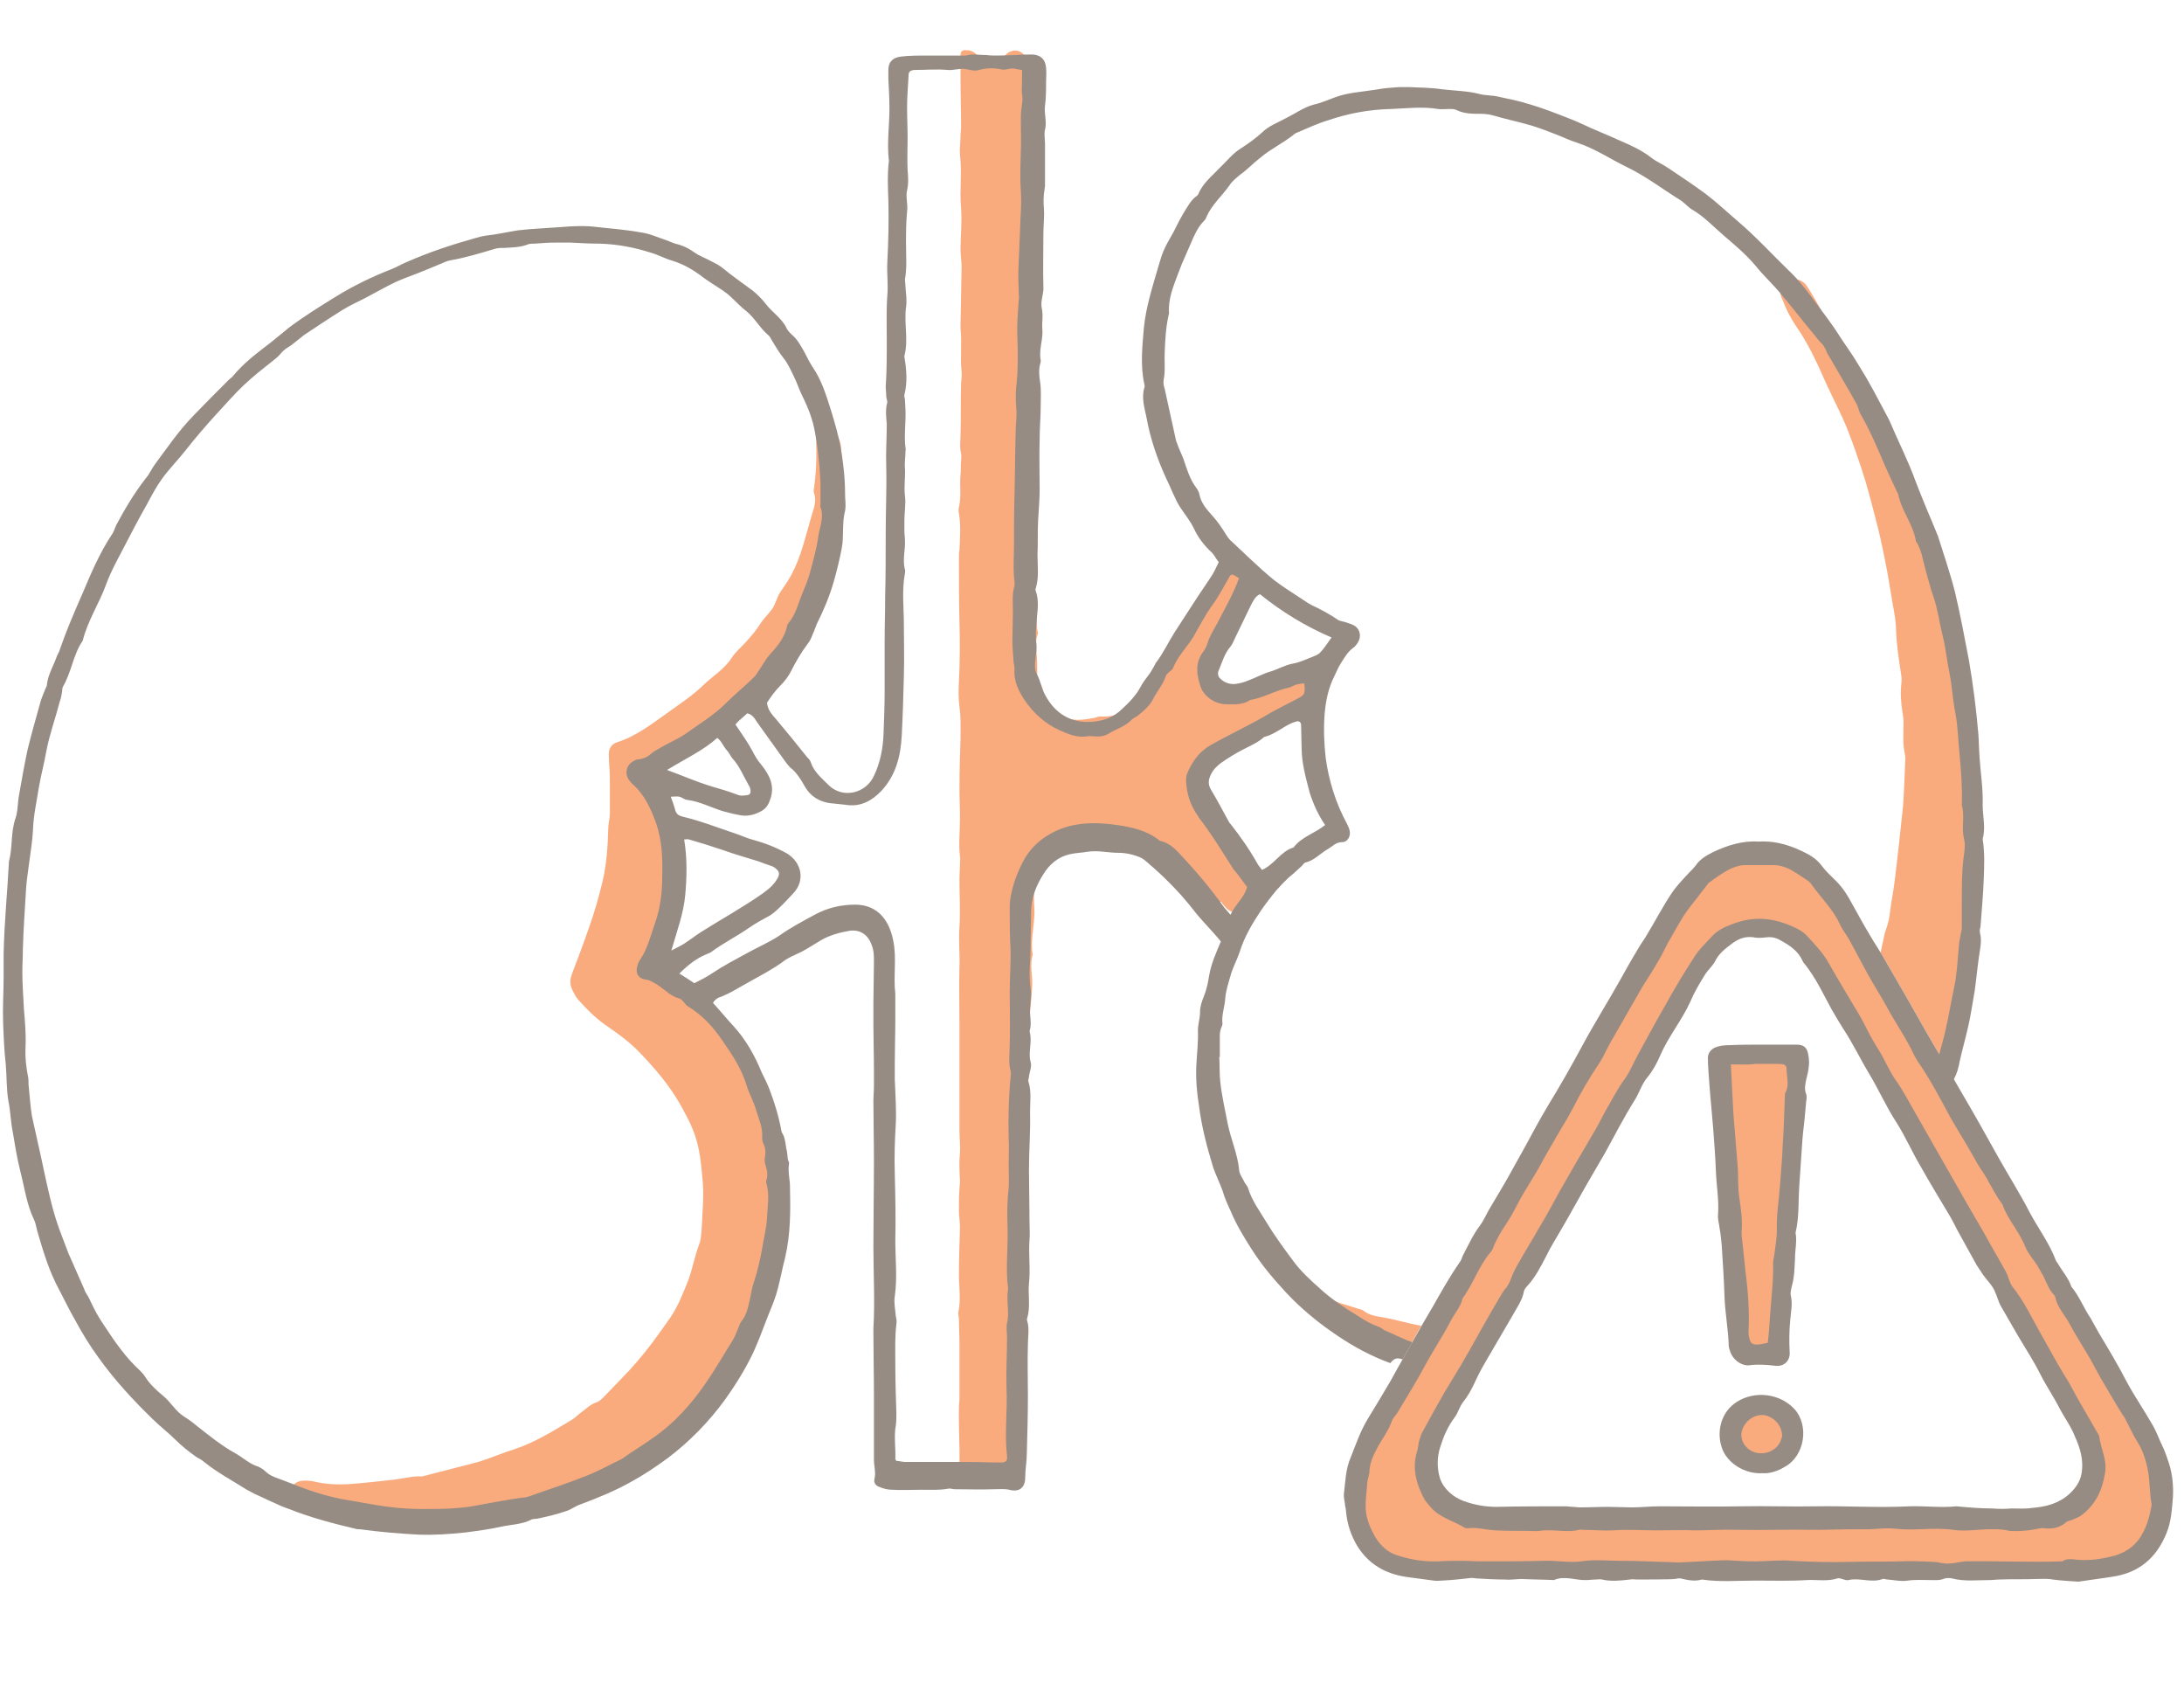 <svg width="100" height="78" viewBox="0 0 100 78" fill="none" xmlns="http://www.w3.org/2000/svg">
<path d="M44.666 67.239C44.446 67.435 44.25 67.631 44.029 67.826C43.883 67.802 43.907 67.68 43.907 67.582C43.98 66.53 43.883 65.478 43.907 64.426C43.907 64.28 43.931 64.157 43.931 64.01C43.931 63.717 43.931 63.423 43.931 63.13C43.931 62.592 43.931 62.029 43.931 61.491C43.931 61.124 43.907 60.757 43.907 60.391C43.907 60.268 43.858 60.146 43.883 60.048C44.005 59.485 43.907 58.923 43.907 58.36C43.907 57.651 43.932 56.917 43.956 56.183C43.956 55.939 43.907 55.67 43.907 55.425C43.907 55.083 43.907 54.765 43.931 54.422C43.931 54.3 43.956 54.178 43.956 54.08C43.932 53.639 43.907 53.224 43.956 52.783C43.98 52.441 43.931 52.099 43.931 51.732C43.931 51.389 43.931 51.022 43.931 50.68C43.931 49.897 43.931 49.114 43.931 48.332C43.931 47.818 43.931 47.329 43.931 46.815C43.931 45.959 43.907 45.103 43.931 44.247C43.956 43.636 43.883 43.048 43.931 42.437C43.98 41.728 43.931 40.994 43.931 40.26C43.931 40.015 43.956 39.746 43.956 39.502C43.956 39.404 43.98 39.306 43.956 39.208C43.883 38.621 43.956 38.034 43.956 37.447C43.956 37.007 43.931 36.542 43.931 36.102C43.931 35.344 43.956 34.585 43.98 33.827C43.98 33.338 44.005 32.849 43.931 32.359C43.883 31.968 43.883 31.577 43.907 31.185C43.956 30.256 43.956 29.351 43.931 28.421C43.907 27.443 43.907 26.465 43.907 25.486C43.907 25.388 43.907 25.291 43.931 25.193C43.956 24.63 44.005 24.068 43.907 23.505C43.883 23.407 43.883 23.309 43.907 23.212C44.029 22.722 43.931 22.233 43.98 21.744C44.005 21.524 43.98 21.304 44.005 21.108C44.005 20.986 44.029 20.863 44.005 20.765C43.931 20.472 43.98 20.178 43.98 19.885C44.005 19.127 43.98 18.368 44.005 17.61C44.005 17.415 44.054 17.219 44.029 17.023C43.956 16.363 44.054 15.702 43.98 15.042C43.98 14.969 43.98 14.895 43.98 14.797C44.005 13.941 44.005 13.085 44.029 12.229C44.029 11.96 43.98 11.691 43.98 11.422C43.98 10.786 44.054 10.174 44.005 9.538C43.931 8.731 44.054 7.9 43.956 7.092C43.932 6.799 43.98 6.505 43.98 6.212C43.98 6.065 44.005 5.943 44.005 5.796C44.005 5.038 43.98 4.28 43.98 3.521C43.98 3.179 43.98 2.861 43.98 2.518C43.98 2.347 44.078 2.274 44.25 2.298C44.47 2.298 44.666 2.396 44.788 2.592C44.862 2.69 44.911 2.787 44.96 2.885C45.229 2.885 45.474 2.885 45.767 2.885C45.841 2.763 45.939 2.616 46.061 2.494C46.306 2.249 46.673 2.249 46.893 2.518C47.309 3.032 47.603 3.57 47.579 4.28C47.53 4.915 47.505 5.551 47.456 6.212C47.432 6.701 47.481 7.19 47.383 7.655C47.383 7.704 47.383 7.777 47.407 7.826C47.554 8.144 47.456 8.487 47.432 8.805C47.407 9.172 47.383 9.538 47.358 9.905C47.334 10.272 47.285 10.639 47.261 11.006C47.236 11.275 47.212 11.544 47.187 11.813C47.187 12.302 47.187 12.792 47.187 13.281C47.187 13.379 47.187 13.501 47.163 13.574C46.967 13.917 47.065 14.259 47.089 14.602C47.114 14.92 47.114 15.238 47.089 15.531C47.04 15.971 47.138 16.436 46.991 16.876C46.967 16.974 46.991 17.072 46.991 17.17C47.016 17.537 46.991 17.904 46.893 18.271C46.844 18.417 46.795 18.589 46.844 18.735C47.016 19.298 46.795 19.86 46.82 20.423C46.82 20.448 46.82 20.472 46.82 20.472C46.869 21.23 46.722 21.988 46.746 22.722C46.795 22.771 46.82 22.796 46.869 22.82C47.358 23.114 47.407 23.212 47.334 23.75C47.334 23.823 47.285 23.896 47.309 23.97C47.432 24.679 47.358 25.364 47.212 26.049C47.114 26.489 47.212 26.905 47.309 27.321C47.358 27.59 47.432 27.859 47.456 28.128C47.481 28.372 47.456 28.642 47.505 28.886C47.53 28.935 47.53 29.009 47.505 29.057C47.383 29.424 47.456 29.791 47.481 30.134C47.505 30.794 47.481 31.454 47.481 32.164C47.554 32.262 47.652 32.359 47.725 32.457C47.823 32.58 47.921 32.629 48.068 32.653C48.215 32.677 48.386 32.702 48.533 32.775C49.072 33.02 49.586 32.971 50.149 32.849C50.247 32.824 50.345 32.775 50.443 32.8C50.883 32.824 51.299 32.677 51.691 32.531C51.96 32.433 52.254 32.335 52.547 32.335C52.621 32.213 52.719 32.115 52.792 31.993C53.38 30.892 53.967 29.791 54.53 28.666C54.824 28.103 55.142 27.541 55.436 26.954C55.607 26.587 55.779 26.22 55.999 25.853C56.023 25.804 56.048 25.755 56.097 25.706C56.244 25.511 56.439 25.388 56.709 25.413C56.953 25.437 57.149 25.584 57.247 25.804C57.419 26.196 57.419 26.562 57.174 26.954C56.611 27.859 56.023 28.764 55.583 29.742C55.46 29.987 55.313 30.207 55.167 30.476C55.387 30.672 55.558 30.867 55.607 31.161C55.607 31.21 55.656 31.259 55.681 31.308C55.925 31.699 55.974 31.772 56.415 31.577C56.904 31.381 57.394 31.185 57.884 30.99C58.226 30.843 58.569 30.672 58.887 30.525C59.181 30.403 59.499 30.378 59.793 30.549C59.891 30.598 60.013 30.647 60.111 30.647C60.429 30.696 60.674 30.843 60.723 31.185C60.796 31.479 60.65 31.699 60.258 31.919C60.062 32.041 59.866 32.164 59.646 32.262C59.156 32.457 58.74 32.8 58.3 33.069C57.908 33.313 57.468 33.485 57.076 33.778C57.002 33.827 56.929 33.852 56.855 33.876C56.342 33.925 55.974 34.267 55.534 34.487C55.411 34.536 55.313 34.659 55.24 34.757C55.093 34.928 54.971 35.123 54.799 35.368C54.897 35.686 54.946 36.053 55.142 36.371C55.167 36.395 55.191 36.444 55.191 36.469C55.216 36.909 55.558 37.227 55.656 37.643C55.681 37.692 55.681 37.765 55.705 37.814C55.999 38.181 56.17 38.621 56.391 39.037C56.439 39.135 56.537 39.257 56.611 39.282C56.978 39.404 57.174 39.673 57.394 39.942C57.419 39.967 57.419 39.967 57.443 39.991C57.541 40.113 57.737 40.187 57.712 40.358C57.688 40.553 57.614 40.749 57.516 40.896C57.419 41.043 57.321 41.165 57.247 41.336C56.978 41.899 56.464 41.948 56.048 41.459C55.999 41.41 55.974 41.361 55.925 41.287C55.632 41.238 55.313 41.238 55.044 41.043C54.897 40.92 54.726 40.823 54.579 40.676C54.212 40.285 53.845 39.869 53.478 39.477C53.062 39.062 52.621 38.67 52.156 38.328C52.058 38.254 51.911 38.205 51.789 38.181C51.52 38.108 51.226 38.059 50.908 37.961C50.859 38.034 50.785 38.132 50.663 38.23C50.467 38.377 50.222 38.45 50.002 38.303C49.708 38.108 49.365 38.132 49.047 38.034C48.558 38.352 48.068 38.646 47.603 38.939C47.432 39.037 47.383 39.184 47.383 39.379C47.383 40.113 47.309 40.823 47.358 41.556C47.383 41.874 47.334 42.192 47.309 42.486C47.26 42.902 47.212 43.293 47.285 43.709C47.138 44.174 47.285 44.638 47.261 45.103C47.236 45.69 47.163 46.277 47.114 46.84C47.114 46.913 47.114 46.986 47.114 47.06C47.163 47.28 47.138 47.476 47.089 47.696C47.065 47.794 47.04 47.892 47.065 47.989C47.187 48.699 47.065 49.383 46.967 50.093C46.918 50.484 46.967 50.876 46.942 51.267C46.918 52.001 46.942 52.759 46.844 53.493C46.795 53.762 46.795 54.031 46.795 54.3C46.771 55.034 46.722 55.767 46.722 56.526C46.697 57.92 46.673 59.314 46.722 60.684C46.746 61.418 46.795 62.176 46.771 62.91C46.746 63.717 46.771 64.549 46.771 65.356C46.771 65.845 46.771 66.334 46.869 66.823C46.918 67.043 46.82 67.141 46.6 67.19C45.841 67.435 45.694 67.337 44.666 67.239Z" fill="#F9AB7E"/>
<path d="M29.955 44.247C30.102 44.394 30.224 44.492 30.322 44.614C30.469 44.785 30.64 44.883 30.861 44.883C31.154 44.883 31.399 45.054 31.62 45.274C31.84 45.543 32.085 45.788 32.281 46.081C32.452 46.399 32.77 46.62 32.99 46.913C33.162 47.133 33.309 47.402 33.455 47.647C33.602 47.867 33.774 48.087 33.847 48.356C33.871 48.454 33.92 48.552 33.969 48.625C34.214 48.87 34.337 49.188 34.459 49.481C34.679 49.971 34.875 50.484 35.095 50.998C35.193 51.242 35.291 51.511 35.291 51.781C35.291 51.83 35.291 51.854 35.316 51.903C35.56 52.392 35.536 52.93 35.609 53.444C35.658 53.811 35.609 54.178 35.585 54.544C35.56 55.009 35.511 55.474 35.462 55.939C35.438 56.159 35.389 56.355 35.34 56.575C35.267 56.893 35.169 57.211 35.144 57.553C35.095 57.92 34.949 58.262 34.826 58.605C34.704 58.972 34.508 59.314 34.532 59.73C34.532 59.803 34.483 59.877 34.459 59.95C34.239 60.464 34.018 61.002 33.798 61.516C33.749 61.613 33.749 61.711 33.725 61.809C33.504 62.445 33.284 63.105 33.064 63.741C32.941 64.133 32.697 64.475 32.476 64.818C32.183 65.258 31.938 65.307 31.424 65.111C31.375 65.087 31.326 65.087 31.252 65.062C30.983 65.331 30.665 65.503 30.445 65.82C30.273 66.041 30.029 66.236 29.784 66.383C29.319 66.628 28.903 66.946 28.438 67.19C27.948 67.459 27.483 67.704 26.944 67.826C26.773 67.851 26.651 67.924 26.528 68.022C26.21 68.242 25.867 68.438 25.525 68.633C24.864 68.976 24.178 69.025 23.469 68.829C23.248 68.756 23.053 68.756 22.857 68.854C22.318 69.074 21.78 69.171 21.192 69.171C20.605 69.171 20.017 69.294 19.454 69.343C19.21 69.367 18.94 69.392 18.696 69.392C18.23 69.416 17.765 69.416 17.3 69.416C17.031 69.416 16.762 69.392 16.493 69.367C16.199 69.343 15.905 69.269 15.611 69.294C14.975 69.343 14.412 69.074 13.849 68.951C13.678 68.903 13.531 68.78 13.433 68.633C13.213 68.291 13.335 67.9 13.727 67.802C13.898 67.753 14.118 67.777 14.314 67.802C14.902 67.948 15.514 67.973 16.125 67.924C16.762 67.875 17.398 67.802 18.059 67.728C18.475 67.68 18.891 67.557 19.332 67.582C20.091 67.386 20.85 67.19 21.608 66.995C22.245 66.848 22.857 66.554 23.493 66.359C24.472 66.041 25.329 65.503 26.186 64.989C26.308 64.915 26.43 64.793 26.553 64.695C26.798 64.524 27.018 64.28 27.336 64.182C27.459 64.133 27.556 64.035 27.654 63.937C28.046 63.521 28.438 63.13 28.829 62.714C29.294 62.2 29.735 61.662 30.151 61.075C30.322 60.831 30.518 60.562 30.689 60.317C31.057 59.779 31.277 59.192 31.522 58.58C31.718 58.042 31.815 57.48 32.011 56.966C32.109 56.721 32.109 56.428 32.134 56.159C32.158 55.498 32.231 54.838 32.183 54.178C32.109 53.37 32.06 52.539 31.742 51.756C31.595 51.365 31.399 51.022 31.203 50.655C30.689 49.726 30.004 48.919 29.27 48.16C28.805 47.671 28.242 47.28 27.679 46.889C27.238 46.571 26.846 46.179 26.479 45.764C26.357 45.641 26.284 45.47 26.21 45.323C26.088 45.079 26.088 44.834 26.186 44.589C26.455 43.88 26.724 43.171 26.969 42.461C27.214 41.776 27.41 41.092 27.581 40.382C27.777 39.575 27.826 38.768 27.85 37.936C27.85 37.692 27.924 37.472 27.924 37.227C27.924 36.713 27.924 36.175 27.924 35.661C27.924 35.27 27.875 34.879 27.875 34.512C27.875 34.243 28.021 34.047 28.266 33.974C29.172 33.68 29.906 33.093 30.665 32.555C31.179 32.188 31.693 31.846 32.158 31.405C32.599 30.965 33.162 30.647 33.504 30.109C33.676 29.84 33.945 29.62 34.165 29.375C34.41 29.106 34.655 28.813 34.851 28.495C34.998 28.275 35.218 28.079 35.365 27.859C35.511 27.639 35.56 27.394 35.683 27.174C35.805 26.978 35.952 26.783 36.075 26.587C36.564 25.804 36.784 24.948 37.029 24.068C37.078 23.896 37.127 23.725 37.176 23.554C37.274 23.236 37.396 22.918 37.274 22.576C37.249 22.502 37.249 22.429 37.274 22.331C37.372 21.622 37.396 20.937 37.372 20.227C37.372 20.105 37.396 19.983 37.396 19.885C37.372 19.543 37.666 19.445 37.91 19.518C38.082 19.567 38.228 19.665 38.302 19.836C38.375 20.007 38.473 20.203 38.498 20.374C38.547 20.888 38.571 21.377 38.596 21.891C38.62 22.233 38.596 22.576 38.473 22.918C38.4 23.114 38.4 23.334 38.4 23.554C38.449 24.214 38.204 24.777 37.984 25.364C37.935 25.535 37.861 25.682 37.763 25.853C37.69 26 37.666 26.147 37.714 26.318C37.763 26.489 37.739 26.66 37.666 26.831C37.519 27.149 37.372 27.468 37.225 27.785C37.127 28.006 37.029 28.201 36.931 28.421C36.882 28.519 36.858 28.617 36.809 28.691C36.417 29.277 36.05 29.864 35.658 30.452C35.634 30.476 35.609 30.5 35.585 30.549C35.316 31.185 34.753 31.626 34.361 32.164C34.288 32.262 34.165 32.359 34.067 32.457C33.774 32.751 33.48 33.02 33.162 33.289C33.113 33.338 33.064 33.362 33.039 33.411C32.819 33.631 32.476 33.656 32.281 33.925C32.109 34.169 31.815 34.341 31.571 34.536C31.375 34.708 31.154 34.757 30.91 34.659C30.714 34.585 30.567 34.634 30.42 34.732C30.127 34.903 29.857 35.075 29.539 35.246C29.735 35.735 29.857 36.249 30.175 36.689C30.322 36.909 30.445 37.178 30.518 37.423C30.665 37.839 30.738 38.254 30.861 38.67C30.959 39.013 30.959 39.355 30.885 39.722C30.836 39.942 30.812 40.138 30.812 40.358C30.812 40.749 30.763 41.141 30.64 41.507C30.469 42.046 30.396 42.608 30.347 43.171C30.322 43.587 30.2 43.929 29.955 44.247Z" fill="#F9AB7E"/>
<path d="M82.214 14.895C82.777 15.702 83.193 16.583 83.585 17.488C83.927 18.246 84.319 18.956 84.613 19.714C84.833 20.276 85.029 20.839 85.225 21.426C85.47 22.16 85.665 22.918 85.861 23.676C86.032 24.312 86.179 24.973 86.302 25.609C86.449 26.293 86.547 27.003 86.669 27.688C86.742 28.079 86.816 28.47 86.816 28.862C86.84 29.522 86.938 30.134 87.036 30.794C87.061 30.941 87.085 31.088 87.061 31.259C87.012 31.699 87.036 32.164 87.109 32.604C87.134 32.751 87.159 32.922 87.159 33.069C87.159 33.583 87.109 34.072 87.232 34.585C87.256 34.708 87.232 34.83 87.232 34.928C87.207 35.588 87.183 36.249 87.134 36.909C87.012 38.083 86.889 39.233 86.742 40.407C86.693 40.823 86.596 41.263 86.547 41.679C86.522 41.948 86.473 42.217 86.375 42.486C86.326 42.633 86.277 42.779 86.253 42.926C86.204 43.146 86.155 43.391 86.106 43.611C86.155 43.684 86.179 43.758 86.228 43.807C86.914 44.981 87.575 46.13 88.236 47.304C88.578 47.867 88.896 48.454 89.239 49.017C89.263 48.943 89.288 48.894 89.312 48.821C89.459 48.43 89.606 48.063 89.68 47.647C89.729 47.329 89.826 47.035 89.9 46.742C89.949 46.571 89.998 46.399 89.973 46.228C89.949 45.861 90.022 45.494 90.12 45.127C90.169 44.956 90.169 44.785 90.194 44.614C90.292 44.222 90.218 43.904 89.802 43.684C89.826 43.391 89.826 43.146 89.851 42.902C89.949 42.046 89.998 41.19 90.022 40.333C90.047 39.771 89.973 39.208 90.022 38.646C90.12 37.618 90.047 36.567 90.071 35.539C90.071 35.123 90.096 34.732 90.145 34.316C90.194 33.876 90.243 33.411 90.145 32.971C90.071 32.629 89.973 32.286 89.802 31.968C89.459 31.308 89.459 30.598 89.386 29.913C89.312 29.18 89.215 28.446 89.117 27.712C89.068 27.394 88.994 27.101 88.945 26.807C88.872 26.416 88.823 26 88.749 25.584C88.676 25.217 88.603 24.85 88.554 24.483C88.505 24.263 88.48 24.019 88.431 23.799C87.868 23.505 87.722 23.407 87.526 22.845C87.354 22.404 87.207 21.964 87.109 21.499C87.036 21.035 86.889 20.57 86.62 20.13C86.522 20.227 86.424 20.301 86.326 20.399C85.935 19.836 85.812 19.224 85.592 18.637C85.298 17.806 84.907 17.023 84.466 16.265C84.099 15.629 83.781 14.993 83.462 14.357C83.242 13.917 82.997 13.501 82.728 13.085C82.508 12.767 82.092 12.694 81.798 12.889C81.504 13.061 81.431 13.379 81.627 13.745C81.773 14.137 81.969 14.528 82.214 14.895Z" fill="#F9AB7E"/>
<path d="M62.902 61.467C63.342 61.614 63.807 61.687 64.272 61.76C64.346 61.76 64.395 61.785 64.444 61.809C64.664 61.442 64.86 61.051 65.08 60.684C64.468 60.586 63.881 60.391 63.269 60.293C62.975 60.244 62.681 60.195 62.437 59.999C62.363 59.95 62.265 59.926 62.167 59.901C61.678 59.73 61.139 59.632 60.699 59.339C60.527 59.241 60.331 59.241 60.136 59.314C59.842 59.412 59.989 59.461 60.136 59.73C60.209 59.852 60.503 59.975 60.601 60.048C60.821 60.195 61.017 60.439 61.262 60.562C61.678 60.757 61.751 60.929 62.167 61.124C62.486 61.344 62.632 61.369 62.902 61.467Z" fill="#F9AB7E"/>
<path d="M64.223 62.225C64.37 61.956 64.517 61.711 64.664 61.442C64.248 61.295 63.832 61.075 63.416 60.904C63.318 60.855 63.22 60.757 63.122 60.733C62.779 60.611 62.485 60.439 62.192 60.244C61.58 59.877 60.992 59.486 60.478 59.021C60.013 58.605 59.548 58.189 59.181 57.675C58.765 57.113 58.349 56.55 57.982 55.939C57.688 55.45 57.321 54.96 57.149 54.398C57.125 54.3 57.051 54.227 57.002 54.153C56.905 53.933 56.733 53.737 56.733 53.517C56.66 52.808 56.366 52.172 56.219 51.463C56.097 50.827 55.95 50.191 55.877 49.555C55.828 49.163 55.852 48.772 55.828 48.381C55.828 48.381 55.828 48.381 55.852 48.381C55.852 48.038 55.852 47.72 55.852 47.378C55.852 47.28 55.877 47.182 55.901 47.084C55.925 47.011 55.974 46.938 55.974 46.864C55.925 46.473 56.072 46.106 56.097 45.739C56.121 45.372 56.244 45.005 56.342 44.663C56.44 44.296 56.635 43.953 56.758 43.587C56.978 42.877 57.345 42.266 57.737 41.679C57.957 41.361 58.202 41.043 58.447 40.749C58.593 40.578 58.765 40.407 58.936 40.236C59.059 40.113 59.206 40.015 59.328 39.893C59.426 39.795 59.524 39.722 59.622 39.624C59.67 39.575 59.719 39.477 59.793 39.477C60.185 39.38 60.454 39.062 60.797 38.866C61.017 38.743 61.164 38.548 61.457 38.548C61.702 38.548 61.849 38.279 61.8 38.034C61.776 37.912 61.727 37.814 61.678 37.716C61.164 36.762 60.845 35.759 60.699 34.683C60.625 34.023 60.601 33.362 60.65 32.702C60.699 32.09 60.821 31.503 61.09 30.965C61.188 30.77 61.262 30.574 61.384 30.378C61.555 30.109 61.702 29.84 61.971 29.645C62.045 29.596 62.118 29.498 62.167 29.424C62.339 29.155 62.29 28.813 62.02 28.642C61.898 28.568 61.776 28.544 61.653 28.495C61.531 28.446 61.384 28.446 61.262 28.372C60.87 28.104 60.454 27.883 60.038 27.688C59.891 27.614 59.769 27.517 59.646 27.443C59.206 27.15 58.765 26.881 58.349 26.562C57.982 26.269 57.639 25.951 57.296 25.633C57.002 25.364 56.733 25.095 56.44 24.826C56.317 24.728 56.219 24.606 56.146 24.483C55.95 24.165 55.754 23.872 55.485 23.578C55.24 23.309 54.995 23.016 54.922 22.649C54.898 22.527 54.849 22.429 54.775 22.331C54.481 21.94 54.334 21.45 54.188 21.01C54.114 20.814 54.016 20.619 53.943 20.423C53.918 20.325 53.869 20.252 53.845 20.154C53.698 19.494 53.551 18.833 53.404 18.148C53.38 18.026 53.355 17.904 53.331 17.806C53.258 17.61 53.258 17.439 53.306 17.243C53.355 16.852 53.306 16.461 53.331 16.069C53.355 15.531 53.38 14.993 53.502 14.455C53.502 14.406 53.527 14.382 53.527 14.333C53.478 13.697 53.723 13.11 53.943 12.523C53.992 12.376 54.065 12.229 54.114 12.082C54.261 11.764 54.383 11.446 54.53 11.128C54.677 10.786 54.824 10.444 55.069 10.174C55.142 10.101 55.216 10.028 55.24 9.93C55.485 9.367 55.95 8.976 56.293 8.487C56.415 8.291 56.611 8.144 56.782 7.997C57.125 7.753 57.394 7.459 57.712 7.215C58.177 6.823 58.74 6.554 59.206 6.187C59.254 6.139 59.328 6.09 59.401 6.065C59.866 5.869 60.331 5.649 60.821 5.503C61.751 5.185 62.706 5.013 63.685 4.989C64.395 4.964 65.129 4.867 65.839 4.989C66.01 5.013 66.181 4.989 66.353 4.989C66.475 4.989 66.598 4.989 66.695 5.038C67.038 5.209 67.405 5.209 67.797 5.209C67.993 5.209 68.189 5.234 68.36 5.282C68.947 5.454 69.535 5.576 70.122 5.747C70.514 5.869 70.906 6.016 71.273 6.163C71.591 6.285 71.885 6.432 72.203 6.53C73.035 6.799 73.745 7.288 74.504 7.655C75.361 8.071 76.095 8.633 76.878 9.123C77.098 9.245 77.27 9.465 77.466 9.587C78.028 9.905 78.469 10.395 78.959 10.81C79.448 11.226 79.938 11.642 80.354 12.131C80.745 12.62 81.21 13.036 81.602 13.525C82.116 14.137 82.606 14.773 83.12 15.384C83.193 15.482 83.267 15.58 83.34 15.653C83.487 15.776 83.56 15.922 83.634 16.094C83.658 16.192 83.732 16.265 83.781 16.363C84.172 17.048 84.588 17.733 84.98 18.442C85.078 18.589 85.102 18.784 85.176 18.931C85.616 19.689 85.959 20.497 86.302 21.304C86.498 21.744 86.693 22.16 86.889 22.576C86.889 22.6 86.914 22.6 86.914 22.625C87.061 23.383 87.599 23.994 87.722 24.753C87.722 24.777 87.722 24.801 87.746 24.801C87.991 25.193 88.04 25.633 88.162 26.073C88.284 26.489 88.382 26.905 88.529 27.321C88.725 27.883 88.799 28.495 88.945 29.082C89.092 29.645 89.141 30.232 89.263 30.819C89.386 31.43 89.41 32.041 89.533 32.653C89.655 33.289 89.655 33.925 89.729 34.585C89.802 35.344 89.851 36.102 89.826 36.86C89.973 37.349 89.802 37.863 89.924 38.377C89.998 38.67 89.949 38.988 89.9 39.306C89.826 39.967 89.826 40.627 89.826 41.287C89.826 41.679 89.826 42.07 89.826 42.461C89.826 42.559 89.802 42.657 89.778 42.755C89.753 42.877 89.729 43.024 89.704 43.146C89.655 43.66 89.631 44.198 89.557 44.712C89.533 44.981 89.459 45.25 89.41 45.519C89.263 46.253 89.141 46.986 88.945 47.696C88.872 47.94 88.823 48.185 88.749 48.43C88.97 48.797 89.19 49.188 89.41 49.555C89.435 49.506 89.435 49.457 89.459 49.408C89.606 49.139 89.68 48.87 89.729 48.576C89.851 48.038 89.998 47.525 90.12 46.986C90.243 46.448 90.316 45.91 90.414 45.372C90.487 44.858 90.536 44.32 90.61 43.807C90.659 43.44 90.757 43.073 90.659 42.706C90.634 42.608 90.659 42.51 90.683 42.413C90.732 41.703 90.806 40.969 90.83 40.26C90.855 39.648 90.879 39.013 90.781 38.401C90.928 37.887 90.781 37.349 90.781 36.836C90.806 36.102 90.683 35.368 90.634 34.61C90.61 34.267 90.61 33.949 90.585 33.607C90.487 32.457 90.341 31.308 90.145 30.183C89.949 29.155 89.753 28.104 89.508 27.076C89.288 26.22 88.994 25.364 88.725 24.508C88.701 24.459 88.676 24.41 88.652 24.337C88.333 23.578 88.015 22.82 87.722 22.062C87.379 21.108 86.914 20.203 86.522 19.273C86.498 19.225 86.473 19.176 86.449 19.127C86.155 18.589 85.886 18.05 85.592 17.537C85.421 17.219 85.225 16.925 85.053 16.632C84.809 16.216 84.515 15.825 84.246 15.409C83.879 14.822 83.438 14.259 83.022 13.697C82.679 13.232 82.337 12.792 81.92 12.4C81.137 11.642 80.403 10.835 79.57 10.126C79.081 9.71 78.616 9.269 78.102 8.878C77.539 8.462 76.951 8.071 76.364 7.679C76.119 7.508 75.85 7.41 75.605 7.215C75.165 6.872 74.675 6.652 74.161 6.432C73.745 6.236 73.304 6.065 72.864 5.869C72.497 5.698 72.129 5.527 71.738 5.38C71.175 5.16 70.612 4.94 70.024 4.769C69.559 4.622 69.07 4.524 68.605 4.426C68.311 4.353 68.017 4.377 67.748 4.304C67.185 4.157 66.598 4.157 66.01 4.084C65.521 4.011 65.007 4.011 64.493 3.986C64.346 3.986 64.223 3.986 64.076 3.986C63.709 4.011 63.342 4.035 62.975 4.108C62.363 4.206 61.727 4.231 61.139 4.451C60.797 4.573 60.478 4.72 60.136 4.793C59.695 4.916 59.328 5.185 58.936 5.38C58.545 5.6 58.104 5.747 57.786 6.065C57.492 6.334 57.149 6.579 56.807 6.799C56.415 7.044 56.146 7.41 55.828 7.704C55.485 8.071 55.069 8.389 54.873 8.878C54.849 8.927 54.8 8.976 54.751 9C54.506 9.196 54.359 9.49 54.188 9.759C54.016 10.052 53.869 10.346 53.723 10.639C53.576 10.908 53.404 11.177 53.282 11.471C53.184 11.691 53.111 11.96 53.037 12.205C52.768 13.134 52.474 14.039 52.376 14.993C52.303 15.874 52.205 16.73 52.401 17.61C52.401 17.659 52.425 17.684 52.401 17.733C52.254 18.197 52.401 18.662 52.499 19.127C52.67 20.081 52.988 21.01 53.404 21.915C53.551 22.209 53.674 22.527 53.821 22.82C53.869 22.942 53.943 23.065 54.016 23.187C54.237 23.529 54.506 23.848 54.677 24.214C54.873 24.63 55.142 24.973 55.485 25.291C55.607 25.413 55.681 25.584 55.803 25.731C55.705 25.927 55.632 26.098 55.534 26.269C55.24 26.734 54.922 27.174 54.628 27.639C54.334 28.079 54.065 28.519 53.772 28.96C53.478 29.424 53.258 29.913 52.915 30.354C52.89 30.403 52.866 30.452 52.841 30.501C52.768 30.623 52.694 30.77 52.597 30.892C52.474 31.063 52.327 31.234 52.23 31.43C52.009 31.846 51.691 32.164 51.373 32.457C50.981 32.849 50.467 33.02 49.929 33.044C49.023 33.093 48.313 32.653 47.873 31.846C47.701 31.552 47.652 31.185 47.481 30.867C47.358 30.647 47.383 30.427 47.407 30.183C47.432 29.962 47.481 29.718 47.456 29.473C47.407 29.155 47.432 28.862 47.456 28.544C47.481 28.055 47.603 27.565 47.432 27.076C47.407 27.027 47.407 26.954 47.432 26.905C47.579 26.416 47.505 25.902 47.505 25.388C47.53 24.875 47.505 24.386 47.53 23.872C47.554 23.383 47.603 22.893 47.603 22.429C47.603 21.646 47.579 20.863 47.603 20.081C47.603 19.567 47.652 19.078 47.652 18.564C47.652 18.222 47.677 17.855 47.628 17.512C47.579 17.219 47.554 16.925 47.628 16.656C47.652 16.607 47.652 16.534 47.652 16.485C47.554 15.996 47.775 15.531 47.726 15.042C47.701 14.748 47.775 14.43 47.701 14.113C47.628 13.77 47.799 13.452 47.775 13.134C47.75 12.327 47.775 11.495 47.775 10.664C47.775 10.297 47.824 9.93 47.799 9.563C47.775 9.269 47.775 8.976 47.824 8.682C47.824 8.633 47.848 8.56 47.848 8.511C47.848 7.875 47.848 7.239 47.848 6.579C47.848 6.359 47.799 6.139 47.848 5.943C47.946 5.576 47.799 5.209 47.848 4.842C47.897 4.475 47.897 4.108 47.897 3.741C47.897 3.521 47.922 3.301 47.897 3.106C47.873 2.714 47.628 2.494 47.236 2.494C46.722 2.494 46.184 2.543 45.67 2.543C45.498 2.543 45.327 2.543 45.156 2.518C44.935 2.518 44.739 2.494 44.519 2.494C44.397 2.494 44.299 2.543 44.176 2.543C43.589 2.543 43.002 2.543 42.414 2.543C42.022 2.543 41.631 2.543 41.239 2.592C40.872 2.641 40.676 2.836 40.676 3.203C40.676 3.35 40.676 3.472 40.676 3.619C40.701 4.059 40.725 4.524 40.725 4.964C40.725 5.772 40.603 6.554 40.701 7.362C40.627 7.973 40.652 8.56 40.676 9.172C40.701 10.126 40.676 11.079 40.627 12.033C40.603 12.547 40.676 13.036 40.627 13.55C40.578 14.235 40.603 14.92 40.603 15.604C40.603 16.314 40.603 16.999 40.554 17.708C40.554 17.83 40.578 17.977 40.578 18.124C40.578 18.222 40.627 18.32 40.627 18.417C40.529 18.76 40.578 19.078 40.603 19.42C40.603 20.056 40.554 20.692 40.578 21.353C40.603 22.355 40.554 23.383 40.554 24.41C40.554 25.364 40.554 26.318 40.529 27.272C40.529 27.981 40.505 28.666 40.505 29.375C40.505 30.134 40.505 30.892 40.505 31.65C40.505 32.286 40.48 32.947 40.456 33.583C40.431 34.243 40.309 34.903 40.015 35.515C39.648 36.322 38.596 36.567 37.959 35.955C37.641 35.637 37.274 35.344 37.127 34.903C37.102 34.806 37.029 34.732 36.956 34.659C36.491 34.072 36.026 33.509 35.536 32.922C35.34 32.702 35.144 32.482 35.12 32.164C35.316 31.87 35.487 31.626 35.732 31.381C35.928 31.185 36.099 30.965 36.221 30.721C36.442 30.28 36.686 29.865 36.98 29.473C37.078 29.351 37.151 29.204 37.2 29.057C37.274 28.911 37.323 28.739 37.396 28.568C37.714 27.932 37.984 27.296 38.179 26.611C38.326 26.098 38.449 25.584 38.547 25.07C38.645 24.508 38.547 23.945 38.694 23.383C38.742 23.138 38.694 22.869 38.694 22.625C38.694 21.915 38.62 21.23 38.498 20.521C38.4 19.958 38.228 19.371 38.057 18.809C37.837 18.124 37.641 17.439 37.225 16.828C37.078 16.607 36.956 16.363 36.833 16.118C36.662 15.825 36.515 15.531 36.246 15.311C36.148 15.213 36.05 15.115 36.001 14.993C35.781 14.553 35.34 14.284 35.046 13.892C34.875 13.672 34.655 13.452 34.434 13.281C33.969 12.938 33.48 12.596 33.039 12.229C32.843 12.082 32.599 11.984 32.378 11.862C32.183 11.764 31.987 11.691 31.815 11.569C31.546 11.373 31.253 11.226 30.91 11.153C30.763 11.104 30.616 11.03 30.469 10.982C30.102 10.859 29.735 10.688 29.343 10.639C28.682 10.517 28.021 10.468 27.361 10.395C26.798 10.321 26.235 10.346 25.672 10.395C25.035 10.444 24.374 10.468 23.738 10.541C23.248 10.615 22.734 10.737 22.245 10.786C22.073 10.81 21.902 10.859 21.731 10.908C20.678 11.202 19.65 11.544 18.647 11.984C18.402 12.082 18.157 12.229 17.912 12.327C17.031 12.669 16.174 13.085 15.342 13.599C14.632 14.039 13.923 14.479 13.237 14.993C12.968 15.213 12.699 15.433 12.429 15.653C11.793 16.143 11.157 16.607 10.643 17.243C10.594 17.292 10.52 17.341 10.471 17.39C9.908 17.953 9.37 18.491 8.831 19.053C8.17 19.738 7.656 20.497 7.093 21.255C6.947 21.45 6.849 21.695 6.677 21.891C6.163 22.551 5.723 23.285 5.331 24.019C5.258 24.166 5.209 24.361 5.111 24.483C4.548 25.34 4.156 26.269 3.764 27.198C3.397 28.03 3.03 28.886 2.736 29.742C2.712 29.84 2.663 29.913 2.614 30.011C2.467 30.452 2.198 30.867 2.149 31.332C2.149 31.43 2.076 31.503 2.051 31.601C1.978 31.797 1.88 31.993 1.831 32.213C1.635 32.898 1.439 33.607 1.268 34.292C1.121 34.977 0.999 35.662 0.876 36.371C0.803 36.738 0.827 37.129 0.705 37.472C0.485 38.108 0.582 38.792 0.411 39.428C0.338 40.847 0.191 42.266 0.166 43.684C0.166 44.027 0.166 44.394 0.166 44.736C0.166 45.421 0.117 46.106 0.142 46.791C0.166 47.427 0.191 48.087 0.264 48.723C0.313 49.286 0.289 49.848 0.387 50.411C0.485 50.876 0.485 51.34 0.582 51.805C0.68 52.392 0.778 53.004 0.925 53.591C1.121 54.349 1.219 55.132 1.562 55.841C1.635 55.988 1.659 56.183 1.708 56.355C1.978 57.284 2.247 58.189 2.712 59.045C2.957 59.51 3.177 59.975 3.446 60.439C3.764 61.026 4.107 61.589 4.499 62.127C5.233 63.154 6.065 64.059 6.971 64.94C7.314 65.282 7.705 65.576 8.048 65.918C8.342 66.212 8.66 66.457 9.003 66.701C9.125 66.775 9.247 66.823 9.345 66.921C9.957 67.41 10.643 67.777 11.303 68.193C11.426 68.267 11.548 68.316 11.671 68.389C11.964 68.511 12.234 68.658 12.527 68.78C12.748 68.878 12.992 69 13.237 69.074C14.216 69.465 15.244 69.734 16.272 69.979C16.346 70.003 16.419 70.003 16.493 70.003C17.374 70.126 18.279 70.199 19.185 70.248C19.895 70.272 20.58 70.223 21.29 70.15C21.853 70.077 22.416 70.003 22.955 69.881C23.42 69.783 23.885 69.783 24.325 69.563C24.399 69.514 24.521 69.538 24.619 69.514C25.06 69.416 25.5 69.318 25.916 69.172C26.161 69.098 26.357 68.927 26.602 68.854C27.385 68.56 28.168 68.242 28.903 67.826C29.49 67.508 30.029 67.141 30.567 66.75C31.571 65.992 32.452 65.087 33.186 64.084C33.676 63.399 34.116 62.69 34.483 61.931C34.704 61.442 34.9 60.929 35.095 60.415C35.242 60.024 35.414 59.657 35.536 59.265C35.707 58.703 35.805 58.116 35.952 57.553C36.197 56.501 36.197 55.425 36.172 54.349C36.172 54.007 36.075 53.664 36.123 53.297C36.148 53.224 36.099 53.15 36.075 53.077C36.05 52.906 36.05 52.735 36.001 52.563C35.977 52.392 35.952 52.221 35.903 52.05C35.879 51.952 35.805 51.879 35.781 51.781C35.658 51.096 35.462 50.46 35.218 49.824C35.12 49.579 34.998 49.335 34.875 49.09C34.557 48.307 34.141 47.574 33.578 46.962C33.26 46.62 32.966 46.253 32.648 45.91C32.721 45.764 32.868 45.666 33.039 45.617C33.406 45.47 33.725 45.274 34.067 45.079C34.704 44.712 35.365 44.394 35.977 43.929C36.05 43.88 36.148 43.831 36.246 43.782C36.393 43.709 36.564 43.636 36.711 43.562C37.029 43.391 37.323 43.195 37.617 43.024C38.008 42.804 38.449 42.682 38.889 42.608C39.379 42.535 39.746 42.779 39.917 43.269C40.015 43.513 40.015 43.758 40.015 44.027C40.015 44.638 39.991 45.274 39.991 45.91C39.991 46.253 39.991 46.571 39.991 46.913C39.991 47.598 40.015 48.283 40.015 48.968C40.015 49.212 40.015 49.481 40.015 49.726C40.015 49.946 39.991 50.166 39.991 50.362C39.991 51.291 40.015 52.197 40.015 53.126C40.015 54.447 39.991 55.743 39.991 57.064C39.991 58.311 40.064 59.559 39.991 60.806C39.991 60.855 39.991 60.929 39.991 60.977C39.991 61.931 40.015 62.885 40.015 63.839C40.015 64.842 40.015 65.821 40.015 66.823C40.015 67.117 40.113 67.386 40.04 67.704C39.991 67.875 40.113 68.022 40.285 68.071C40.456 68.144 40.652 68.193 40.847 68.193C41.288 68.218 41.753 68.193 42.194 68.193C42.61 68.193 43.002 68.218 43.418 68.144C43.516 68.12 43.614 68.169 43.711 68.169C44.323 68.169 44.911 68.193 45.523 68.169C45.767 68.169 45.988 68.144 46.208 68.193C46.673 68.316 46.942 68.095 46.942 67.631C46.942 67.264 47.016 66.897 47.016 66.53C47.04 65.649 47.065 64.769 47.065 63.888C47.065 63.106 47.04 62.323 47.065 61.54C47.065 61.198 47.138 60.831 47.04 60.488C47.016 60.439 47.016 60.366 47.04 60.317C47.187 59.803 47.065 59.265 47.114 58.752C47.187 58.091 47.089 57.431 47.138 56.77C47.163 56.477 47.138 56.183 47.138 55.89C47.138 55.107 47.114 54.325 47.114 53.542C47.114 52.661 47.187 51.781 47.163 50.9C47.163 50.435 47.236 49.971 47.089 49.506C47.065 49.432 47.114 49.359 47.114 49.286C47.138 49.066 47.261 48.797 47.187 48.601C47.065 48.136 47.285 47.671 47.138 47.207C47.261 46.864 47.138 46.497 47.163 46.155C47.187 45.837 47.236 45.519 47.187 45.225C47.089 44.589 47.187 43.978 47.187 43.366C47.187 42.828 47.212 42.315 47.212 41.776C47.212 41.116 47.432 40.554 47.775 40.015C48.044 39.575 48.435 39.233 48.95 39.11C49.243 39.037 49.537 39.037 49.806 38.988C50.271 38.915 50.736 39.037 51.201 39.037C51.544 39.037 51.887 39.11 52.23 39.257C52.474 39.38 52.621 39.575 52.817 39.722C53.478 40.309 54.09 40.945 54.628 41.63C55.02 42.144 55.485 42.584 55.901 43.097C55.681 43.611 55.461 44.1 55.362 44.663C55.314 44.981 55.24 45.323 55.118 45.617C55.02 45.861 54.946 46.081 54.946 46.35C54.946 46.62 54.849 46.889 54.849 47.158C54.873 47.696 54.8 48.258 54.775 48.797C54.751 49.408 54.8 50.02 54.898 50.607C55.02 51.585 55.265 52.514 55.558 53.468C55.681 53.811 55.852 54.153 55.974 54.496C56.072 54.838 56.219 55.156 56.366 55.474C56.611 56.061 56.954 56.624 57.296 57.162C57.761 57.896 58.3 58.532 58.887 59.167C59.597 59.926 60.38 60.562 61.213 61.124C61.971 61.638 62.779 62.078 63.66 62.396C63.881 62.103 64.052 62.176 64.223 62.225ZM60.674 37.765C60.185 38.157 59.597 38.303 59.23 38.792C58.642 38.964 58.349 39.575 57.786 39.82C57.737 39.746 57.663 39.673 57.614 39.6C57.247 38.939 56.807 38.303 56.342 37.716C56.317 37.692 56.293 37.667 56.268 37.618C55.999 37.129 55.73 36.615 55.436 36.126C55.265 35.833 55.362 35.564 55.534 35.295C55.632 35.148 55.779 35.026 55.901 34.928C56.219 34.708 56.562 34.487 56.905 34.316C57.223 34.145 57.59 33.998 57.859 33.754C57.884 33.729 57.884 33.729 57.908 33.729C58.373 33.607 58.716 33.289 59.157 33.093C59.23 33.069 59.303 33.044 59.377 33.02C59.475 32.995 59.573 33.069 59.573 33.167C59.573 33.509 59.597 33.876 59.597 34.218C59.597 34.928 59.793 35.613 59.964 36.273C60.136 36.811 60.356 37.3 60.674 37.765ZM57.688 27.198C58.691 28.006 59.769 28.666 60.968 29.18C60.772 29.449 60.625 29.693 60.429 29.889C60.356 29.962 60.233 30.011 60.111 30.06C59.793 30.183 59.499 30.329 59.181 30.378C58.814 30.452 58.496 30.647 58.153 30.745C57.81 30.843 57.468 31.039 57.125 31.161C56.954 31.234 56.758 31.283 56.562 31.308C56.268 31.332 56.023 31.234 55.828 31.014C55.779 30.965 55.754 30.819 55.779 30.745C55.95 30.354 56.048 29.938 56.342 29.596C56.44 29.473 56.489 29.326 56.562 29.18C56.807 28.691 57.027 28.201 57.272 27.712C57.37 27.541 57.443 27.321 57.688 27.198ZM33.088 47.647C33.529 48.283 33.969 48.943 34.19 49.702C34.312 50.093 34.532 50.46 34.63 50.851C34.753 51.242 34.924 51.609 34.9 52.05C34.9 52.148 34.9 52.245 34.949 52.343C35.046 52.539 35.071 52.735 35.022 52.979C34.998 53.077 35.022 53.224 35.046 53.322C35.12 53.542 35.169 53.786 35.095 54.007C35.071 54.055 35.071 54.129 35.095 54.178C35.242 54.691 35.144 55.23 35.12 55.743C35.095 56.208 34.973 56.673 34.9 57.137C34.802 57.675 34.679 58.214 34.508 58.727C34.41 58.996 34.386 59.29 34.312 59.583C34.239 59.901 34.165 60.219 33.945 60.488C33.871 60.586 33.847 60.684 33.798 60.806C33.725 60.977 33.651 61.173 33.553 61.344C33.137 62.005 32.746 62.69 32.305 63.326C31.644 64.28 30.885 65.136 29.931 65.796C29.466 66.139 28.952 66.432 28.486 66.775C28.462 66.775 28.462 66.799 28.438 66.799C27.924 67.044 27.41 67.337 26.846 67.557C25.99 67.9 25.133 68.169 24.252 68.487C24.203 68.511 24.13 68.511 24.081 68.536C23.248 68.633 22.441 68.805 21.608 68.951C21.315 69 20.997 69.025 20.678 69.049C20.262 69.074 19.822 69.074 19.381 69.074C18.867 69.074 18.328 69.049 17.814 68.976C17.154 68.903 16.517 68.756 15.856 68.658C15.024 68.511 14.241 68.267 13.457 67.949C13.213 67.851 12.992 67.777 12.748 67.68C12.527 67.606 12.307 67.508 12.136 67.337C12.062 67.264 11.94 67.19 11.842 67.141C11.426 67.019 11.108 66.701 10.741 66.505C10.129 66.163 9.59 65.723 9.027 65.282C8.856 65.136 8.66 64.989 8.464 64.867C8.048 64.622 7.828 64.182 7.461 63.888C7.167 63.644 6.873 63.375 6.653 63.032C6.579 62.91 6.481 62.812 6.384 62.714C5.747 62.127 5.258 61.418 4.793 60.709C4.523 60.317 4.303 59.926 4.107 59.486C4.034 59.314 3.911 59.192 3.862 59.021C3.618 58.458 3.373 57.92 3.128 57.358C2.981 56.991 2.859 56.624 2.712 56.257C2.394 55.376 2.198 54.447 2.002 53.542C1.831 52.71 1.635 51.903 1.464 51.096C1.39 50.656 1.366 50.215 1.317 49.751C1.292 49.604 1.317 49.481 1.292 49.335C1.194 48.846 1.145 48.381 1.17 47.892C1.194 47.329 1.145 46.766 1.096 46.204C1.072 45.641 1.023 45.079 1.023 44.516C1.023 44.149 1.048 43.782 1.048 43.415C1.072 42.51 1.145 41.581 1.194 40.676C1.219 40.333 1.268 39.991 1.317 39.624C1.39 39.062 1.488 38.499 1.513 37.936C1.537 37.3 1.684 36.664 1.782 36.029C1.88 35.466 2.027 34.928 2.125 34.365C2.271 33.607 2.541 32.873 2.736 32.115C2.785 31.993 2.81 31.846 2.834 31.724C2.859 31.626 2.834 31.528 2.883 31.43C3.275 30.77 3.348 29.962 3.789 29.326C4.009 28.422 4.548 27.614 4.866 26.734C5.062 26.196 5.331 25.706 5.6 25.193C5.967 24.483 6.335 23.774 6.726 23.089C6.947 22.673 7.167 22.258 7.436 21.891C7.779 21.426 8.17 21.035 8.513 20.594C8.954 20.032 9.443 19.469 9.908 18.956C10.324 18.515 10.716 18.05 11.157 17.635C11.573 17.243 12.038 16.876 12.503 16.509C12.625 16.412 12.748 16.314 12.846 16.192C12.944 16.069 13.066 15.971 13.188 15.898C13.311 15.825 13.433 15.727 13.555 15.629C13.678 15.531 13.8 15.433 13.923 15.335C14.51 14.944 15.098 14.553 15.685 14.186C16.003 13.99 16.37 13.819 16.713 13.648C17.178 13.403 17.643 13.134 18.108 12.914C18.426 12.767 18.769 12.645 19.087 12.523C19.454 12.376 19.822 12.229 20.164 12.082C20.336 12.009 20.483 11.935 20.654 11.911C21.339 11.789 21.976 11.593 22.637 11.397C22.783 11.348 22.93 11.348 23.102 11.348C23.444 11.324 23.811 11.324 24.13 11.202C24.227 11.153 24.35 11.153 24.472 11.153C24.791 11.128 25.133 11.104 25.476 11.104C25.696 11.104 25.892 11.104 26.112 11.104C26.553 11.128 27.018 11.153 27.459 11.153C28.266 11.177 29.049 11.324 29.808 11.569C30.151 11.666 30.445 11.838 30.787 11.935C31.35 12.107 31.815 12.4 32.256 12.743C32.599 12.987 32.99 13.207 33.309 13.452C33.602 13.697 33.847 13.99 34.165 14.235C34.557 14.553 34.777 14.993 35.144 15.311C35.242 15.384 35.291 15.482 35.34 15.58C35.511 15.849 35.658 16.118 35.854 16.363C36.075 16.632 36.197 16.925 36.344 17.219C36.491 17.512 36.589 17.83 36.735 18.124C37.005 18.662 37.225 19.225 37.323 19.836C37.421 20.325 37.47 20.839 37.519 21.328C37.543 21.646 37.568 21.988 37.568 22.331C37.568 22.576 37.568 22.845 37.568 23.089C37.568 23.138 37.543 23.163 37.568 23.212C37.739 23.652 37.543 24.092 37.47 24.532C37.396 25.119 37.225 25.682 37.078 26.244C36.956 26.685 36.76 27.076 36.613 27.492C36.491 27.834 36.368 28.201 36.123 28.495C36.075 28.544 36.026 28.642 36.026 28.715C35.903 29.204 35.609 29.571 35.267 29.938C35.071 30.158 34.924 30.427 34.777 30.647C34.704 30.745 34.655 30.843 34.581 30.941C34.141 31.381 33.651 31.773 33.211 32.213C32.672 32.751 32.011 33.142 31.399 33.583C31.008 33.852 30.567 34.023 30.175 34.267C30.053 34.341 29.931 34.39 29.833 34.487C29.661 34.634 29.49 34.732 29.245 34.757C29.172 34.757 29.099 34.781 29.025 34.83C28.682 35.001 28.584 35.392 28.805 35.711C28.854 35.784 28.903 35.833 28.952 35.882C29.515 36.371 29.808 37.031 30.053 37.716C30.298 38.45 30.347 39.208 30.322 40.138C30.322 40.774 30.249 41.556 29.98 42.29C29.784 42.853 29.637 43.464 29.294 43.953C29.245 44.027 29.221 44.1 29.196 44.174C29.074 44.492 29.196 44.785 29.539 44.834C29.759 44.858 29.931 44.981 30.102 45.079C30.445 45.299 30.714 45.617 31.13 45.715C31.203 45.739 31.253 45.812 31.301 45.861C31.35 45.91 31.399 45.984 31.448 46.033C32.183 46.473 32.672 47.035 33.088 47.647ZM31.326 38.425C31.424 38.425 31.497 38.401 31.546 38.425C32.06 38.572 32.599 38.743 33.113 38.915C33.651 39.11 34.19 39.257 34.728 39.428C34.924 39.502 35.12 39.575 35.34 39.648C35.414 39.673 35.487 39.722 35.536 39.771C35.683 39.893 35.707 40.015 35.609 40.187C35.462 40.48 35.193 40.7 34.924 40.896C34.018 41.532 33.039 42.07 32.109 42.657C31.84 42.828 31.595 43.024 31.326 43.195C31.179 43.293 31.008 43.366 30.738 43.513C31.008 42.584 31.301 41.801 31.375 40.969C31.448 40.138 31.473 39.306 31.326 38.425ZM33.529 34.708C33.871 35.075 34.043 35.539 34.288 35.955C34.337 36.029 34.361 36.102 34.361 36.175C34.386 36.273 34.337 36.395 34.214 36.395C34.067 36.42 33.896 36.444 33.749 36.371C33.358 36.224 32.941 36.102 32.525 35.98C31.889 35.784 31.277 35.515 30.543 35.246C31.375 34.732 32.183 34.365 32.843 33.778C33.039 33.925 33.113 34.145 33.235 34.292C33.382 34.439 33.431 34.585 33.529 34.708ZM54.065 39.135C53.821 38.866 53.551 38.597 53.16 38.499C53.111 38.499 53.086 38.474 53.062 38.45C52.499 38.01 51.813 37.863 51.153 37.765C50.1 37.618 49.047 37.618 48.068 38.181C47.505 38.499 47.089 38.939 46.795 39.526C46.575 39.967 46.404 40.431 46.306 40.896C46.257 41.116 46.233 41.312 46.233 41.532C46.233 42.07 46.233 42.633 46.257 43.171C46.306 43.905 46.233 44.663 46.233 45.397C46.233 46.204 46.257 46.986 46.233 47.794C46.233 48.234 46.159 48.65 46.282 49.066C46.282 49.09 46.282 49.139 46.282 49.188C46.184 50.191 46.159 51.242 46.184 52.099C46.208 52.539 46.184 52.955 46.184 53.395C46.184 53.737 46.208 54.055 46.184 54.398C46.11 55.009 46.11 55.645 46.135 56.257C46.159 57.162 46.037 58.091 46.159 58.996C46.061 59.51 46.233 60.048 46.11 60.562C46.061 60.757 46.11 60.977 46.11 61.198C46.11 61.98 46.061 62.763 46.086 63.546C46.135 64.573 45.988 65.625 46.11 66.652C46.135 66.848 46.061 66.946 45.841 66.946C45.327 66.946 44.813 66.921 44.323 66.921C43.369 66.921 42.414 66.921 41.459 66.921C41.313 66.921 41.166 66.872 41.043 66.872C41.019 66.823 40.994 66.799 40.994 66.799C41.019 66.285 40.921 65.747 41.019 65.234C41.043 65.062 41.043 64.891 41.043 64.695C41.019 63.937 40.994 63.179 40.994 62.421C40.994 61.809 40.97 61.222 41.043 60.611C41.068 60.488 41.043 60.366 41.019 60.268C40.994 59.95 40.921 59.632 40.97 59.339C41.092 58.483 40.994 57.627 40.994 56.77C41.019 55.768 40.994 54.74 40.97 53.737C40.945 52.955 40.97 52.172 41.019 51.389C41.043 50.729 40.994 50.068 40.97 49.408C40.97 49.163 40.97 48.894 40.97 48.65C40.97 47.989 40.994 47.329 40.994 46.669C40.994 46.326 40.994 45.959 40.994 45.617C40.994 45.568 40.994 45.543 40.994 45.494C40.897 44.687 41.068 43.856 40.897 43.048C40.676 41.923 40.015 41.41 39.159 41.41C38.498 41.41 37.886 41.556 37.298 41.874C36.76 42.168 36.197 42.461 35.683 42.828C35.242 43.122 34.728 43.342 34.239 43.611C33.7 43.905 33.137 44.198 32.623 44.541C32.378 44.712 32.085 44.858 31.791 45.005C31.571 44.858 31.35 44.712 31.106 44.565C31.522 44.149 31.889 43.88 32.281 43.709C32.378 43.66 32.476 43.636 32.55 43.587C33.113 43.171 33.749 42.853 34.312 42.461C34.63 42.241 34.949 42.07 35.267 41.899C35.487 41.752 35.683 41.556 35.879 41.361C36.026 41.214 36.172 41.043 36.319 40.896C36.882 40.309 36.711 39.477 36.026 39.062C35.536 38.792 35.046 38.597 34.508 38.45C34.214 38.377 33.969 38.254 33.676 38.157C32.868 37.887 32.06 37.569 31.228 37.374C31.057 37.325 30.959 37.252 30.91 37.056C30.861 36.86 30.787 36.689 30.714 36.469C30.861 36.469 30.983 36.444 31.106 36.469C31.228 36.493 31.35 36.615 31.473 36.615C32.036 36.689 32.55 36.958 33.088 37.129C33.358 37.203 33.651 37.276 33.945 37.325C34.288 37.374 34.606 37.276 34.9 37.105C35.095 36.982 35.193 36.811 35.267 36.591C35.487 35.98 35.242 35.49 34.875 35.026C34.704 34.83 34.581 34.634 34.459 34.39C34.239 33.974 33.969 33.607 33.676 33.167C33.823 32.971 34.043 32.824 34.214 32.653C34.459 32.702 34.557 32.898 34.655 33.044C35.095 33.656 35.511 34.243 35.952 34.854C36.026 34.952 36.099 35.05 36.172 35.123C36.491 35.368 36.686 35.711 36.882 36.053C37.127 36.444 37.494 36.689 37.984 36.762C38.204 36.787 38.449 36.811 38.694 36.836C39.379 36.958 39.917 36.664 40.358 36.2C41.019 35.49 41.239 34.61 41.288 33.68C41.337 32.775 41.362 31.846 41.386 30.941C41.41 30.158 41.386 29.375 41.386 28.593C41.386 27.81 41.288 27.027 41.435 26.244C41.435 26.196 41.459 26.122 41.435 26.073C41.313 25.633 41.459 25.168 41.435 24.728C41.435 24.581 41.41 24.459 41.41 24.312C41.41 24.141 41.41 23.97 41.41 23.799C41.41 23.432 41.484 23.065 41.435 22.698C41.386 22.258 41.459 21.842 41.435 21.426C41.41 21.181 41.459 20.912 41.459 20.668C41.459 20.619 41.484 20.545 41.459 20.497C41.386 19.909 41.484 19.322 41.459 18.76C41.459 18.613 41.435 18.442 41.435 18.295C41.435 18.222 41.386 18.148 41.41 18.075C41.557 17.488 41.508 16.925 41.41 16.338C41.41 16.314 41.41 16.289 41.41 16.289C41.606 15.556 41.386 14.822 41.484 14.063C41.533 13.77 41.484 13.452 41.459 13.134C41.459 13.012 41.435 12.889 41.435 12.792C41.533 12.254 41.484 11.691 41.484 11.153C41.484 10.664 41.484 10.174 41.533 9.685C41.582 9.343 41.459 9.025 41.533 8.707C41.606 8.413 41.582 8.071 41.557 7.777C41.533 7.288 41.557 6.799 41.557 6.31C41.557 5.845 41.533 5.38 41.533 4.891C41.533 4.377 41.582 3.888 41.606 3.375C41.606 3.35 41.631 3.301 41.68 3.252C41.729 3.228 41.802 3.203 41.876 3.203C42.39 3.203 42.879 3.154 43.393 3.203C43.638 3.228 43.907 3.13 44.152 3.154C44.372 3.179 44.617 3.277 44.837 3.203C45.18 3.106 45.523 3.106 45.865 3.179C46.061 3.228 46.282 3.081 46.502 3.154C46.6 3.179 46.698 3.179 46.795 3.203C46.795 3.399 46.795 3.57 46.795 3.741C46.795 3.937 46.771 4.133 46.795 4.329C46.844 4.549 46.795 4.744 46.771 4.964C46.722 5.307 46.747 5.674 46.747 6.016C46.771 6.946 46.673 7.9 46.747 8.829C46.771 9.245 46.747 9.636 46.722 10.052C46.698 10.884 46.649 11.715 46.624 12.572C46.624 12.889 46.649 13.183 46.649 13.501C46.649 13.55 46.673 13.623 46.649 13.672C46.624 14.137 46.575 14.602 46.575 15.066C46.575 15.433 46.6 15.8 46.6 16.167C46.6 16.607 46.6 17.072 46.551 17.512C46.502 17.879 46.502 18.246 46.526 18.613C46.575 19.029 46.502 19.42 46.502 19.836C46.477 20.765 46.477 21.671 46.453 22.6C46.428 23.383 46.428 24.166 46.428 24.948C46.428 25.511 46.379 26.073 46.453 26.636C46.453 26.685 46.453 26.758 46.453 26.807C46.33 27.198 46.379 27.59 46.379 27.981C46.379 28.422 46.355 28.886 46.355 29.326C46.355 29.62 46.379 29.913 46.404 30.207C46.404 30.354 46.453 30.476 46.453 30.623C46.404 31.185 46.649 31.65 46.942 32.09C47.358 32.678 47.873 33.142 48.533 33.436C48.925 33.607 49.317 33.778 49.782 33.705C49.88 33.68 49.978 33.705 50.075 33.705C50.32 33.729 50.565 33.705 50.761 33.583C51.103 33.362 51.52 33.264 51.813 32.947C51.887 32.873 52.009 32.824 52.107 32.751C52.376 32.531 52.646 32.311 52.817 31.968C52.988 31.626 53.258 31.332 53.38 30.941C53.404 30.867 53.478 30.819 53.527 30.77C53.6 30.696 53.698 30.647 53.723 30.549C53.943 30.011 54.359 29.62 54.653 29.131C54.922 28.666 55.167 28.177 55.485 27.737C55.779 27.345 55.999 26.905 56.244 26.489C56.366 26.244 56.391 26.244 56.733 26.465C56.464 27.198 56.097 27.834 55.754 28.495C55.583 28.813 55.387 29.106 55.289 29.449C55.24 29.596 55.167 29.742 55.069 29.865C54.702 30.378 54.8 30.916 54.971 31.43C55.118 31.87 55.607 32.213 56.097 32.237C56.489 32.237 56.88 32.286 57.247 32.041C57.859 31.944 58.398 31.601 59.01 31.479C59.132 31.454 59.254 31.357 59.377 31.332C59.475 31.308 59.597 31.283 59.719 31.283C59.768 31.724 59.744 31.797 59.475 31.944C58.936 32.237 58.398 32.482 57.884 32.8C57.076 33.264 56.219 33.656 55.411 34.121C54.898 34.414 54.555 34.903 54.334 35.466C54.31 35.564 54.31 35.662 54.31 35.759C54.334 36.346 54.506 36.86 54.849 37.349C54.849 37.374 54.873 37.374 54.873 37.398C55.461 38.157 55.95 38.964 56.464 39.771C56.538 39.869 56.611 39.942 56.684 40.04C56.831 40.236 56.954 40.407 57.1 40.602C56.978 41.092 56.562 41.385 56.342 41.874C56.219 41.728 56.121 41.63 56.048 41.532C55.436 40.676 54.775 39.893 54.065 39.135Z" fill="#968C83"/>
<path d="M95.065 71.617C94.673 71.642 94.281 71.666 93.89 71.666C93.841 71.666 93.767 71.666 93.718 71.666C92.837 71.666 91.956 71.642 91.075 71.617C90.536 71.617 89.973 71.569 89.435 71.691C89.264 71.74 89.043 71.691 88.847 71.666C88.799 71.666 88.725 71.617 88.676 71.617C87.942 71.617 87.232 71.617 86.498 71.617C86.351 71.617 86.179 71.666 86.033 71.642C85.494 71.569 84.98 71.618 84.466 71.642C84.246 71.666 84.05 71.691 83.83 71.642C83.707 71.618 83.585 71.617 83.487 71.617C82.165 71.617 80.819 71.593 79.497 71.593C78.812 71.593 78.126 71.544 77.441 71.617C76.854 71.691 76.266 71.569 75.703 71.593C75.458 71.617 75.189 71.618 74.944 71.642C74.797 71.642 74.675 71.617 74.528 71.617C74.284 71.593 74.014 71.569 73.769 71.569C73.402 71.569 73.035 71.569 72.644 71.593C72.497 71.593 72.35 71.593 72.227 71.617C71.934 71.715 71.664 71.666 71.371 71.642C70.955 71.593 70.514 71.569 70.073 71.593C69.143 71.593 68.238 71.666 67.308 71.617C66.671 71.593 66.01 71.617 65.374 71.593C65.031 71.593 64.664 71.544 64.321 71.471C63.367 71.299 62.755 70.712 62.437 69.832C62.29 69.392 62.167 68.951 62.265 68.462C62.339 67.997 62.363 67.533 62.412 67.068C62.461 66.628 62.632 66.236 62.828 65.869C63.024 65.502 63.293 65.136 63.44 64.744C63.514 64.573 63.66 64.426 63.758 64.255C64.125 63.619 64.517 62.983 64.884 62.347C65.325 61.589 65.741 60.831 66.181 60.048C66.353 59.754 66.598 59.485 66.671 59.118C66.965 58.8 67.087 58.385 67.308 57.993C67.503 57.626 67.748 57.308 67.993 56.966C68.017 56.917 68.066 56.868 68.091 56.819C68.238 56.428 68.458 56.061 68.703 55.694C68.948 55.352 69.07 54.936 69.364 54.593C69.412 54.544 69.437 54.495 69.437 54.447C69.682 53.835 70.098 53.346 70.392 52.783C70.612 52.319 70.93 51.878 71.199 51.414C71.395 51.096 71.567 50.778 71.738 50.435C72.007 49.922 72.301 49.408 72.57 48.894C72.595 48.87 72.619 48.821 72.644 48.796C73.084 48.283 73.304 47.647 73.647 47.084C73.99 46.497 74.332 45.91 74.675 45.323C75.018 44.761 75.361 44.198 75.679 43.611C75.85 43.317 75.972 43.024 76.144 42.73C76.364 42.339 76.584 41.948 76.829 41.581C77.049 41.263 77.294 40.945 77.539 40.651C77.563 40.602 77.637 40.578 77.661 40.529C77.906 40.064 78.371 39.868 78.763 39.575C79.13 39.306 79.571 39.208 80.036 39.208C80.354 39.208 80.672 39.208 80.966 39.208C81.529 39.208 82.043 39.355 82.483 39.722C82.606 39.82 82.753 39.893 82.875 39.991C82.948 40.04 83.046 40.089 83.095 40.162C83.56 40.798 84.099 41.385 84.515 42.094C84.858 42.73 85.2 43.366 85.567 43.978C85.984 44.663 86.375 45.348 86.767 46.057C87.012 46.522 87.281 46.962 87.55 47.427C87.917 48.063 88.236 48.699 88.627 49.31C89.239 50.288 89.729 51.34 90.341 52.319C90.585 52.734 90.806 53.175 91.075 53.59C91.54 54.275 91.883 55.058 92.348 55.743C92.813 56.452 93.106 57.235 93.669 57.871C93.767 57.993 93.816 58.14 93.865 58.287C93.963 58.531 94.061 58.8 94.257 58.996C94.306 59.045 94.33 59.094 94.355 59.143C94.477 59.657 94.844 60.023 95.065 60.488C95.285 60.928 95.579 61.32 95.799 61.736C96.019 62.151 96.215 62.567 96.46 62.959C96.729 63.374 96.925 63.839 97.219 64.255C97.512 64.695 97.684 65.184 97.978 65.625C98.075 65.796 98.173 65.967 98.271 66.138C98.565 66.652 98.565 67.215 98.663 67.777C98.712 68.095 98.712 68.438 98.761 68.78C98.785 69.074 98.687 69.367 98.614 69.636C98.442 70.272 98.1 70.81 97.512 71.177C97.317 71.299 97.121 71.373 96.925 71.422C96.313 71.642 95.701 71.666 95.065 71.617ZM91.001 69.758C91.76 69.71 92.519 69.758 93.278 69.636C93.694 69.563 94.135 69.612 94.477 69.294C94.526 69.245 94.624 69.245 94.698 69.22C95.236 69.049 95.579 68.658 95.823 68.169C95.897 68.022 95.921 67.875 95.995 67.728C96.142 67.386 96.166 67.043 96.093 66.701C96.044 66.505 95.995 66.31 95.97 66.138C95.946 65.943 95.848 65.772 95.75 65.6C95.456 65.087 95.187 64.573 94.893 64.084C94.698 63.717 94.502 63.35 94.281 63.008C93.816 62.274 93.4 61.491 92.96 60.733C92.617 60.146 92.323 59.51 91.883 58.996C91.809 58.898 91.785 58.8 91.711 58.678C91.638 58.507 91.564 58.311 91.466 58.164C91.295 57.846 91.124 57.553 90.953 57.26C90.536 56.501 90.12 55.767 89.704 55.009C88.97 53.713 88.211 52.392 87.477 51.096C87.085 50.386 86.644 49.701 86.253 48.968C85.861 48.234 85.445 47.5 85.004 46.766C84.466 45.861 83.952 44.956 83.413 44.027C83.169 43.611 82.85 43.269 82.532 42.95C82.459 42.877 82.385 42.804 82.312 42.755C81.382 42.217 80.403 42.094 79.399 42.486C79.154 42.584 78.91 42.73 78.689 42.902C78.322 43.22 78.004 43.586 77.759 44.027C77.49 44.492 77.221 44.981 76.927 45.445C76.388 46.301 75.948 47.231 75.409 48.087C75.067 48.65 74.773 49.237 74.43 49.824C73.916 50.68 73.427 51.585 72.913 52.465C72.57 53.052 72.252 53.664 71.909 54.251C71.542 54.887 71.175 55.547 70.808 56.183C70.587 56.575 70.367 56.966 70.147 57.357C69.853 57.798 69.608 58.262 69.412 58.752C69.388 58.849 69.339 58.923 69.29 59.021C68.85 59.583 68.531 60.195 68.189 60.831C67.846 61.491 67.503 62.151 67.112 62.763C66.818 63.203 66.598 63.668 66.304 64.133C66.01 64.597 65.814 65.111 65.521 65.551C65.202 66.041 65.153 66.579 65.08 67.117C65.007 67.582 65.276 67.973 65.447 68.389C65.521 68.56 65.668 68.707 65.79 68.853C66.181 69.294 66.769 69.392 67.258 69.685C67.283 69.685 67.308 69.685 67.308 69.685C67.822 69.734 68.311 69.783 68.825 69.807C69.364 69.832 69.878 69.856 70.416 69.807C71.004 69.758 71.591 69.905 72.178 69.734C72.252 69.71 72.325 69.734 72.423 69.734C72.741 69.758 73.035 69.783 73.353 69.783C74.014 69.783 74.675 69.783 75.361 69.783C75.924 69.783 76.486 69.783 77.049 69.783C77.955 69.783 78.836 69.807 79.742 69.807C80.868 69.807 82.018 69.807 83.144 69.783C84.074 69.783 85.029 69.783 85.959 69.783C86.326 69.783 86.694 69.783 87.085 69.783C87.697 69.783 88.309 69.832 88.896 69.734C89.019 69.71 89.117 69.734 89.239 69.758C89.386 69.783 89.508 69.807 89.655 69.807C90.047 69.783 90.536 69.758 91.001 69.758Z" fill="#F9AB7E"/>
<path d="M80.476 48.478C80.721 48.478 80.941 48.478 81.186 48.478C81.382 48.478 81.578 48.478 81.773 48.503C81.92 48.527 82.043 48.625 82.043 48.772C82.043 49.261 82.19 49.75 81.969 50.215C81.945 50.288 81.945 50.362 81.945 50.435C81.896 51.316 81.847 52.196 81.798 53.077C81.749 53.737 81.7 54.398 81.651 55.058C81.627 55.498 81.602 55.914 81.578 56.355C81.529 56.893 81.48 57.431 81.431 57.993C81.406 58.189 81.382 58.385 81.406 58.58C81.455 58.923 81.431 59.241 81.382 59.559C81.333 59.901 81.308 60.268 81.284 60.611C81.26 60.782 81.26 60.953 81.26 61.149C81.26 61.98 80.917 61.956 80.158 61.834C80.06 61.809 79.962 61.711 79.913 61.613C79.815 61.393 79.717 61.124 79.791 60.88C79.84 60.659 79.84 60.464 79.791 60.244C79.766 60.072 79.766 59.901 79.766 59.73C79.766 59.29 79.693 58.825 79.668 58.385C79.62 57.578 79.399 56.77 79.497 55.939C79.497 55.841 79.522 55.743 79.497 55.645C79.277 54.667 79.375 53.664 79.252 52.685C79.154 51.903 79.106 51.096 79.056 50.288C79.032 49.824 79.032 49.359 79.008 48.894C79.008 48.625 79.081 48.552 79.375 48.552C79.742 48.478 80.109 48.478 80.476 48.478Z" fill="#F9AB7E"/>
<path d="M79.497 65.649C79.424 65.087 80.011 64.475 80.697 64.5C81.26 64.5 81.871 64.989 81.847 65.698C81.847 66.236 81.406 66.823 80.648 66.799C79.913 66.774 79.473 66.359 79.497 65.649Z" fill="#F9AB7E"/>
<path d="M80.525 38.523C81.382 38.474 82.116 38.743 82.802 39.11C83.022 39.233 83.218 39.379 83.389 39.599C83.585 39.869 83.829 40.089 84.074 40.333C84.368 40.627 84.588 40.969 84.784 41.336C85.053 41.825 85.323 42.315 85.616 42.804C85.812 43.146 86.032 43.464 86.228 43.807C86.914 44.981 87.575 46.13 88.235 47.304C88.896 48.429 89.557 49.555 90.218 50.704C90.659 51.462 91.075 52.221 91.515 53.004C91.981 53.835 92.495 54.642 92.935 55.498C93.327 56.232 93.841 56.917 94.135 57.7C94.159 57.773 94.232 57.822 94.257 57.895C94.453 58.214 94.722 58.531 94.844 58.898C95.212 59.339 95.407 59.877 95.725 60.342C95.848 60.562 95.97 60.782 96.093 61.002C96.533 61.736 96.974 62.469 97.365 63.228C97.733 63.913 98.173 64.549 98.565 65.234C98.761 65.576 98.883 65.943 99.054 66.285C99.152 66.505 99.226 66.725 99.299 66.946C99.471 67.459 99.519 67.997 99.495 68.511C99.446 69.074 99.421 69.636 99.201 70.174C98.736 71.324 97.928 72.009 96.68 72.18C96.24 72.253 95.799 72.302 95.334 72.376C95.285 72.376 95.211 72.4 95.162 72.4C94.771 72.376 94.379 72.351 93.988 72.302C93.743 72.253 93.498 72.278 93.229 72.278C92.666 72.302 92.103 72.278 91.54 72.302C91.393 72.302 91.271 72.327 91.124 72.327C90.536 72.327 89.949 72.4 89.386 72.253C89.288 72.229 89.141 72.229 89.043 72.253C88.823 72.351 88.627 72.327 88.407 72.327C88.064 72.327 87.721 72.302 87.354 72.351C87.061 72.4 86.742 72.327 86.424 72.302C86.351 72.302 86.253 72.253 86.204 72.278C85.69 72.474 85.151 72.204 84.637 72.327C84.539 72.351 84.442 72.302 84.344 72.278C84.27 72.253 84.172 72.229 84.123 72.253C83.658 72.4 83.193 72.302 82.728 72.327C81.945 72.376 81.162 72.351 80.378 72.351C79.546 72.351 78.738 72.425 77.93 72.302C77.588 72.4 77.27 72.327 76.951 72.253C76.853 72.229 76.756 72.278 76.658 72.278C76.56 72.302 75.067 72.302 74.969 72.302C74.846 72.302 74.749 72.278 74.626 72.302C74.21 72.351 73.769 72.4 73.353 72.302C73.255 72.278 73.157 72.302 73.059 72.302C72.913 72.302 72.79 72.327 72.643 72.327C72.154 72.351 71.64 72.107 71.15 72.327C70.661 72.302 70.171 72.302 69.682 72.278C69.437 72.278 69.168 72.327 68.923 72.302C68.482 72.302 68.066 72.278 67.626 72.253C67.552 72.253 67.479 72.229 67.381 72.229C66.94 72.278 66.5 72.327 66.035 72.351C65.912 72.351 65.765 72.376 65.643 72.351C65.227 72.302 64.786 72.229 64.37 72.18C63.416 72.033 62.657 71.593 62.143 70.761C61.849 70.272 61.678 69.734 61.629 69.171C61.629 69.049 61.58 68.951 61.58 68.829C61.555 68.682 61.531 68.56 61.531 68.413C61.604 67.826 61.604 67.264 61.849 66.701C62.094 66.09 62.29 65.502 62.632 64.94C62.975 64.377 63.318 63.815 63.66 63.228C63.783 63.008 63.905 62.788 64.027 62.567C64.541 61.662 65.055 60.733 65.594 59.828C65.986 59.143 66.377 58.434 66.842 57.773C66.916 57.675 66.94 57.553 66.989 57.455C67.234 56.99 67.454 56.501 67.772 56.086C67.968 55.816 68.091 55.498 68.262 55.229C68.531 54.765 68.825 54.3 69.094 53.811C69.339 53.37 69.584 52.93 69.829 52.49C70.171 51.854 70.514 51.218 70.881 50.606C71.42 49.726 71.934 48.821 72.423 47.916C72.986 46.864 73.623 45.861 74.21 44.809C74.455 44.369 74.7 43.929 74.969 43.489C75.116 43.22 75.311 42.975 75.458 42.706C75.826 42.094 76.144 41.483 76.535 40.896C76.78 40.529 77.074 40.236 77.368 39.917C77.466 39.82 77.563 39.722 77.637 39.624C77.833 39.331 78.126 39.159 78.42 39.013C79.081 38.694 79.791 38.474 80.525 38.523ZM94.893 71.373C95.579 71.471 96.215 71.373 96.851 71.202C97.414 71.03 97.855 70.688 98.124 70.15C98.296 69.832 98.394 69.514 98.467 69.147C98.491 69.049 98.516 68.951 98.516 68.853C98.418 68.34 98.442 67.802 98.344 67.288C98.247 66.799 98.1 66.359 97.831 65.943C97.635 65.625 97.488 65.282 97.317 64.964C97.292 64.891 97.243 64.842 97.194 64.769C96.851 64.231 96.533 63.668 96.215 63.13C95.97 62.714 95.774 62.298 95.53 61.907C95.285 61.491 95.016 61.075 94.795 60.66C94.575 60.219 94.208 59.877 94.11 59.388C94.11 59.363 94.085 59.314 94.061 59.29C93.816 59.045 93.718 58.727 93.572 58.434C93.474 58.262 93.376 58.091 93.278 57.92C93.106 57.651 92.862 57.382 92.739 57.088C92.47 56.379 91.931 55.841 91.687 55.132C91.295 54.618 91.05 54.006 90.683 53.493C90.536 53.273 90.414 53.028 90.267 52.783C89.949 52.221 89.606 51.683 89.288 51.12C88.823 50.264 88.382 49.408 87.819 48.601C87.77 48.527 87.721 48.429 87.672 48.356C87.305 47.549 86.791 46.84 86.375 46.057C86.106 45.568 85.788 45.078 85.519 44.589C85.225 44.051 84.931 43.489 84.637 42.95C84.515 42.755 84.368 42.559 84.27 42.364C83.952 41.63 83.365 41.092 82.924 40.456C82.899 40.407 82.85 40.382 82.802 40.333C82.581 40.187 82.385 40.04 82.165 39.917C81.871 39.722 81.529 39.599 81.186 39.599C80.77 39.599 80.354 39.599 79.962 39.599C79.668 39.599 79.424 39.673 79.179 39.795C78.861 39.966 78.542 40.187 78.249 40.407C78.2 40.431 78.175 40.505 78.126 40.553C78.028 40.7 77.906 40.822 77.808 40.969C77.563 41.287 77.294 41.605 77.074 41.948C76.829 42.339 76.609 42.755 76.364 43.171C76.217 43.44 76.095 43.733 75.923 44.002C75.703 44.394 75.458 44.761 75.213 45.152C74.7 46.032 74.21 46.913 73.696 47.794C73.549 48.063 73.427 48.356 73.255 48.625C72.79 49.31 72.374 50.019 72.007 50.753C71.86 51.022 71.713 51.291 71.542 51.56C71.175 52.196 70.808 52.808 70.465 53.444C70.196 53.933 69.877 54.398 69.608 54.887C69.412 55.254 69.217 55.645 68.972 56.012C68.727 56.379 68.507 56.746 68.36 57.137C68.335 57.211 68.287 57.284 68.237 57.333C67.699 57.969 67.454 58.776 66.965 59.437C66.891 59.803 66.622 60.097 66.451 60.415C66.059 61.173 65.594 61.858 65.202 62.592C64.835 63.277 64.419 63.937 64.027 64.597C63.954 64.744 63.807 64.867 63.734 65.038C63.587 65.454 63.342 65.796 63.122 66.163C62.926 66.53 62.73 66.897 62.706 67.312C62.706 67.484 62.632 67.655 62.608 67.826C62.583 68.242 62.51 68.682 62.534 69.098C62.559 69.538 62.755 69.979 62.975 70.37C63.22 70.761 63.562 71.079 64.003 71.202C64.59 71.397 65.227 71.495 65.863 71.471C66.206 71.446 66.573 71.446 66.916 71.446C67.234 71.446 67.552 71.471 67.846 71.471C68.8 71.471 69.755 71.471 70.71 71.446C71.273 71.422 71.811 71.544 72.399 71.471C72.986 71.373 73.598 71.446 74.21 71.446C74.846 71.446 75.458 71.471 76.095 71.495C76.364 71.495 76.633 71.52 76.903 71.52C77.563 71.495 78.224 71.446 78.885 71.422C78.959 71.422 79.032 71.422 79.13 71.422C79.546 71.446 79.938 71.471 80.354 71.471C80.917 71.471 81.48 71.397 82.043 71.446C82.924 71.495 83.805 71.52 84.686 71.495C85.445 71.471 86.204 71.495 86.963 71.471C87.477 71.446 88.015 71.471 88.529 71.495C88.749 71.495 88.994 71.593 89.215 71.569C89.459 71.569 89.729 71.495 89.973 71.471C91.466 71.446 92.935 71.52 94.428 71.471C94.6 71.348 94.771 71.373 94.893 71.373Z" fill="#968C83"/>
<path d="M90.952 70.003C90.438 70.028 89.924 70.101 89.435 70.028C88.553 69.905 87.672 70.076 86.816 69.979C86.424 69.93 86.008 69.979 85.592 70.003C85.347 70.003 85.078 70.003 84.833 70.003C84.246 70.003 83.658 70.028 83.071 70.028C81.896 70.003 80.721 70.052 79.546 70.028C78.909 70.003 78.249 70.052 77.612 70.052C77.025 70.028 76.437 70.052 75.85 70.052C75.189 70.052 74.528 70.003 73.867 70.052C73.402 70.076 72.937 70.028 72.472 70.028C72.423 70.028 72.35 70.003 72.301 70.028C71.713 70.174 71.101 69.979 70.489 70.076C70.318 70.101 70.147 70.076 69.975 70.076C69.461 70.076 68.972 70.076 68.458 70.052C68.042 70.028 67.65 69.905 67.234 69.954C67.185 69.954 67.112 69.954 67.062 69.93C66.549 69.612 65.888 69.465 65.472 68.951C65.398 68.853 65.325 68.78 65.251 68.682C64.86 67.973 64.639 67.239 64.884 66.432C64.933 66.31 64.933 66.163 64.957 66.041C65.006 65.894 65.031 65.747 65.104 65.6C65.569 64.744 66.034 63.888 66.549 63.056C66.793 62.665 67.038 62.249 67.258 61.858C67.723 61.026 68.189 60.195 68.678 59.363C68.751 59.241 68.825 59.118 68.898 59.021C69.045 58.874 69.119 58.703 69.192 58.507C69.29 58.238 69.437 57.969 69.584 57.724C69.853 57.235 70.171 56.746 70.44 56.257C70.783 55.694 71.101 55.107 71.419 54.52C71.933 53.615 72.472 52.686 73.01 51.781C73.231 51.414 73.402 51.022 73.622 50.655C73.867 50.24 74.088 49.799 74.381 49.408C74.626 49.066 74.773 48.699 74.969 48.332C75.385 47.573 75.801 46.791 76.242 46.032C76.658 45.274 77.098 44.54 77.563 43.831C77.784 43.464 78.102 43.171 78.395 42.853C78.64 42.584 78.958 42.437 79.277 42.315C80.158 41.972 80.941 41.972 81.847 42.315C82.141 42.437 82.459 42.559 82.704 42.804C83.095 43.22 83.487 43.635 83.756 44.125C84.197 44.907 84.662 45.666 85.127 46.448C85.298 46.742 85.445 47.035 85.592 47.329C85.763 47.647 85.959 47.965 86.155 48.283C86.351 48.65 86.522 49.017 86.742 49.359C87.134 49.897 87.428 50.484 87.77 51.071C88.505 52.368 89.239 53.639 89.973 54.936C90.267 55.45 90.585 55.988 90.879 56.501C91.197 57.088 91.54 57.651 91.858 58.238C91.907 58.336 91.956 58.458 91.98 58.556C92.029 58.654 92.054 58.776 92.127 58.874C92.641 59.51 93.008 60.268 93.4 60.977C93.767 61.613 94.11 62.274 94.501 62.91C94.722 63.252 94.918 63.619 95.113 63.986C95.432 64.524 95.725 65.062 96.044 65.6C96.068 65.649 96.117 65.698 96.117 65.747C96.19 66.31 96.484 66.823 96.386 67.41C96.264 68.218 95.946 68.902 95.26 69.392C95.138 69.465 95.016 69.514 94.893 69.563C94.795 69.612 94.697 69.612 94.624 69.661C94.33 69.93 93.987 70.003 93.596 69.954C93.474 69.93 93.327 69.979 93.18 70.003C92.788 70.076 92.397 70.101 92.005 70.076C91.638 69.979 91.295 70.003 90.952 70.003ZM91.222 69.049C91.515 69.074 91.809 69.074 92.103 69.049C92.421 69.049 92.739 69.074 93.033 69.025C93.669 68.976 94.257 68.829 94.746 68.389C95.089 68.071 95.309 67.728 95.334 67.239C95.383 66.628 95.162 66.09 94.918 65.551C94.746 65.184 94.501 64.842 94.306 64.475C94.036 63.937 93.694 63.448 93.424 62.91C93.106 62.274 92.715 61.687 92.372 61.1C92.127 60.684 91.882 60.244 91.638 59.828C91.491 59.583 91.442 59.314 91.32 59.07C91.197 58.8 90.977 58.605 90.805 58.36C90.707 58.214 90.61 58.067 90.512 57.92C90.218 57.382 89.9 56.819 89.606 56.281C89.508 56.086 89.41 55.89 89.312 55.719C88.847 54.936 88.382 54.178 87.942 53.395C87.55 52.734 87.256 52.05 86.84 51.389C86.375 50.68 86.032 49.897 85.592 49.163C85.176 48.478 84.833 47.745 84.392 47.084C84.221 46.815 84.05 46.522 83.878 46.228C83.487 45.519 83.144 44.761 82.63 44.125C82.581 44.076 82.557 44.027 82.532 43.978C82.336 43.538 81.969 43.293 81.578 43.073C81.382 42.95 81.161 42.877 80.917 42.902C80.696 42.926 80.476 42.95 80.28 42.902C79.889 42.853 79.595 42.975 79.301 43.195C79.007 43.415 78.714 43.635 78.542 43.978C78.42 44.222 78.2 44.394 78.053 44.638C77.808 45.03 77.563 45.445 77.392 45.861C77 46.717 76.388 47.451 76.021 48.307C75.874 48.65 75.678 49.017 75.434 49.31C75.165 49.628 75.067 50.019 74.846 50.362C74.357 51.145 73.941 51.952 73.5 52.759C73.206 53.273 72.913 53.762 72.619 54.275C72.227 54.96 71.86 55.645 71.468 56.306C71.248 56.697 71.003 57.064 70.808 57.48C70.538 57.993 70.293 58.483 69.902 58.898C69.853 58.947 69.804 59.021 69.779 59.094C69.706 59.534 69.437 59.877 69.241 60.244C68.898 60.831 68.556 61.418 68.213 62.005C67.968 62.421 67.723 62.836 67.528 63.277C67.381 63.595 67.209 63.913 66.989 64.182C66.818 64.402 66.769 64.671 66.597 64.891C66.304 65.282 66.108 65.723 65.961 66.187C65.79 66.677 65.79 67.215 65.936 67.679C66.108 68.169 66.549 68.535 67.013 68.707C67.479 68.878 67.993 68.976 68.507 68.976C69.559 68.951 70.612 68.951 71.664 68.951C71.787 68.951 71.909 68.976 72.007 68.976C72.129 68.976 72.227 69 72.35 69C72.79 69 73.206 68.976 73.647 68.976C73.99 68.976 74.357 69 74.699 69C75.14 69 75.556 68.951 75.997 68.951C77.245 68.951 78.493 68.976 79.742 68.951C80.868 68.927 82.018 68.976 83.144 68.951C84.564 68.927 85.983 69.025 87.428 68.951C88.137 68.927 88.872 69.025 89.582 68.951C90.096 69 90.659 69.049 91.222 69.049Z" fill="#968C83"/>
<path d="M80.696 47.818C81.21 47.818 81.749 47.818 82.263 47.818C82.606 47.818 82.752 47.965 82.801 48.307C82.875 48.674 82.801 49.041 82.704 49.408C82.655 49.653 82.606 49.848 82.704 50.093C82.728 50.166 82.728 50.288 82.704 50.386C82.679 50.655 82.655 50.924 82.63 51.194C82.581 51.609 82.532 52.05 82.508 52.465C82.459 53.077 82.434 53.664 82.385 54.275C82.336 54.985 82.385 55.718 82.214 56.428C82.287 56.819 82.189 57.211 82.189 57.602C82.165 58.042 82.165 58.458 82.043 58.874C82.018 58.996 81.969 59.143 81.994 59.29C82.092 59.681 81.994 60.072 81.969 60.439C81.92 60.928 81.92 61.418 81.945 61.907C81.969 62.274 81.7 62.567 81.284 62.518C80.892 62.469 80.501 62.445 80.109 62.494C79.717 62.543 79.301 62.2 79.203 61.809C79.179 61.736 79.154 61.662 79.154 61.589C79.13 60.831 78.983 60.072 78.959 59.314C78.934 58.556 78.885 57.798 78.836 57.039C78.812 56.77 78.787 56.501 78.738 56.232C78.714 56.012 78.64 55.792 78.665 55.596C78.714 54.936 78.591 54.275 78.567 53.615C78.542 52.979 78.493 52.319 78.445 51.683C78.395 51.022 78.322 50.362 78.273 49.701C78.249 49.286 78.2 48.845 78.2 48.429C78.2 48.209 78.322 48.063 78.493 47.965C78.714 47.867 78.934 47.842 79.179 47.842C79.717 47.818 80.207 47.818 80.696 47.818ZM79.252 48.723C79.277 49.261 79.301 49.726 79.326 50.191C79.35 50.68 79.375 51.169 79.424 51.658C79.472 52.27 79.522 52.857 79.57 53.468C79.595 53.933 79.57 54.398 79.644 54.862C79.717 55.376 79.791 55.865 79.742 56.379C79.742 56.501 79.742 56.623 79.766 56.721C79.815 57.186 79.864 57.651 79.913 58.116C80.035 59.069 80.109 60.023 80.06 60.977C80.06 61.051 80.06 61.124 80.085 61.197C80.133 61.491 80.231 61.564 80.525 61.54C80.647 61.54 80.794 61.491 80.941 61.467C80.99 61.075 81.015 60.708 81.039 60.341C81.088 59.51 81.21 58.678 81.186 57.822C81.186 57.7 81.21 57.602 81.235 57.48C81.284 57.088 81.357 56.697 81.357 56.33C81.333 55.621 81.455 54.936 81.504 54.227C81.553 53.615 81.602 53.028 81.626 52.416C81.675 51.683 81.7 50.949 81.724 50.191C81.724 50.142 81.724 50.068 81.749 50.019C81.945 49.653 81.798 49.261 81.798 48.87C81.798 48.821 81.724 48.723 81.651 48.723C81.553 48.699 81.431 48.699 81.308 48.699C80.99 48.699 80.696 48.699 80.378 48.699C80.011 48.748 79.668 48.723 79.252 48.723Z" fill="#968C83"/>
<path d="M80.696 67.435C79.864 67.484 79.056 66.946 78.836 66.261C78.591 65.551 78.787 64.622 79.546 64.157C80.378 63.644 81.504 63.79 82.165 64.5C82.85 65.258 82.63 66.652 81.724 67.141C81.406 67.337 81.039 67.459 80.696 67.435ZM81.602 65.747C81.602 65.331 81.333 64.964 80.941 64.818C80.623 64.695 80.231 64.818 79.987 65.087C79.644 65.478 79.644 65.943 80.011 66.285C80.452 66.701 81.235 66.554 81.504 66.016C81.553 65.918 81.578 65.796 81.602 65.747Z" fill="#968C83"/>
</svg>
